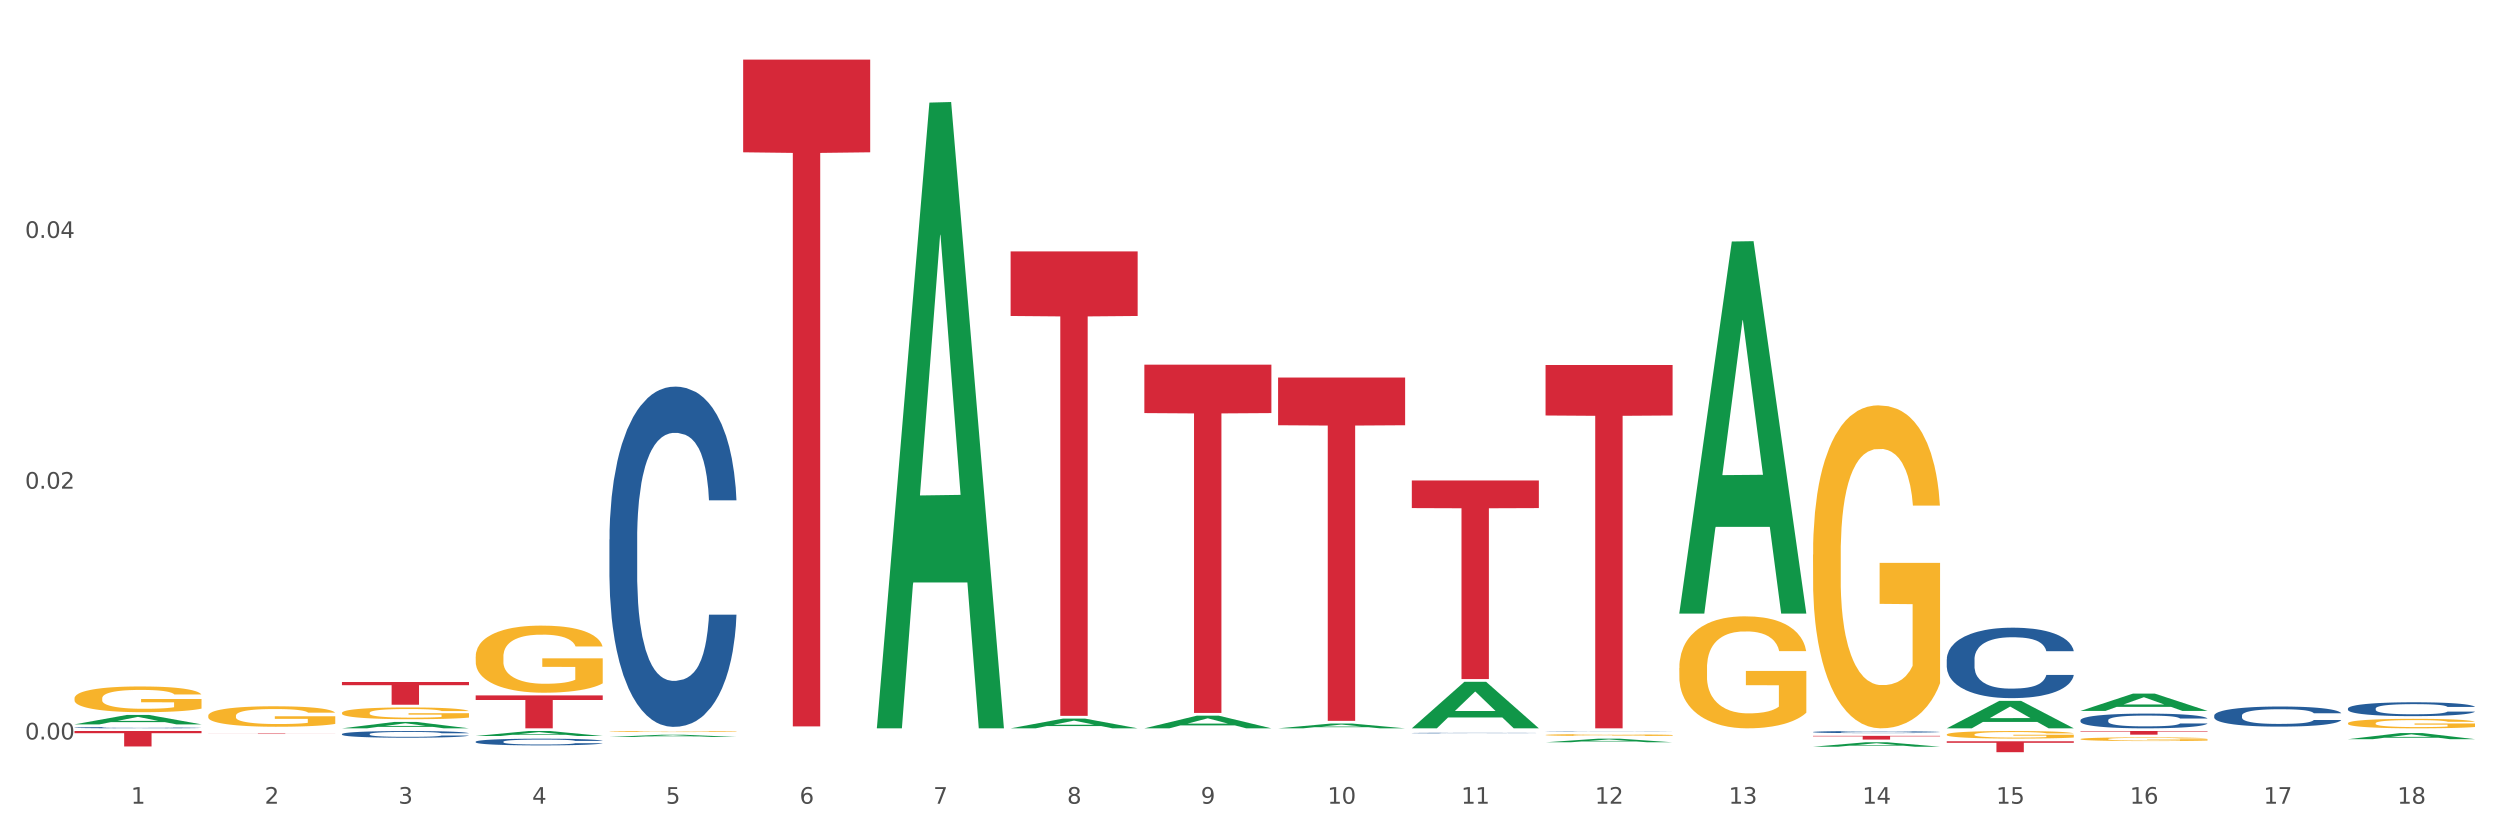 <?xml version="1.0" encoding="utf-8" standalone="no"?>
<!DOCTYPE svg PUBLIC "-//W3C//DTD SVG 1.1//EN"
  "http://www.w3.org/Graphics/SVG/1.1/DTD/svg11.dtd">
<svg xmlns:xlink="http://www.w3.org/1999/xlink" width="1080pt" height="360pt" viewBox="0 0 1080 360" xmlns="http://www.w3.org/2000/svg" version="1.1">
 <rect x="0" y="0" width="1080" height="360" fill="#333333" stroke="none"/>
 <defs>
  <style type="text/css">*{stroke-linejoin: round; stroke-linecap: butt}</style>
 </defs>
 <g id="figure_1">
  <g id="patch_1">
   <path d="M 0 360 
L 1080 360 
L 1080 0 
L 0 0 
z
" style="fill: #ffffff; stroke: #ffffff; stroke-linejoin: miter"/>
  </g>
  <g id="axes_1">
   <g id="matplotlib.axis_1">
    <g id="xtick_1">
     <g id="text_1">
      <!-- 1 -->
      <g style="fill: #4d4d4d" transform="translate(56.563 347.204) scale(0.096 -0.096)">
       <defs>
        <path id="DejaVuSans-31" d="M 794 531 
L 1825 531 
L 1825 4091 
L 703 3866 
L 703 4441 
L 1819 4666 
L 2450 4666 
L 2450 531 
L 3481 531 
L 3481 0 
L 794 0 
L 794 531 
z
" transform="scale(0.016)"/>
       </defs>
       <use xlink:href="#DejaVuSans-31"/>
      </g>
     </g>
    </g>
    <g id="xtick_2">
     <g id="text_2">
      <!-- 2 -->
      <g style="fill: #4d4d4d" transform="translate(114.336 347.204) scale(0.096 -0.096)">
       <defs>
        <path id="DejaVuSans-32" d="M 1228 531 
L 3431 531 
L 3431 0 
L 469 0 
L 469 531 
Q 828 903 1448 1529 
Q 2069 2156 2228 2338 
Q 2531 2678 2651 2914 
Q 2772 3150 2772 3378 
Q 2772 3750 2511 3984 
Q 2250 4219 1831 4219 
Q 1534 4219 1204 4116 
Q 875 4013 500 3803 
L 500 4441 
Q 881 4594 1212 4672 
Q 1544 4750 1819 4750 
Q 2544 4750 2975 4387 
Q 3406 4025 3406 3419 
Q 3406 3131 3298 2873 
Q 3191 2616 2906 2266 
Q 2828 2175 2409 1742 
Q 1991 1309 1228 531 
z
" transform="scale(0.016)"/>
       </defs>
       <use xlink:href="#DejaVuSans-32"/>
      </g>
     </g>
    </g>
    <g id="xtick_3">
     <g id="text_3">
      <!-- 3 -->
      <g style="fill: #4d4d4d" transform="translate(172.109 347.204) scale(0.096 -0.096)">
       <defs>
        <path id="DejaVuSans-33" d="M 2597 2516 
Q 3050 2419 3304 2112 
Q 3559 1806 3559 1356 
Q 3559 666 3084 287 
Q 2609 -91 1734 -91 
Q 1441 -91 1130 -33 
Q 819 25 488 141 
L 488 750 
Q 750 597 1062 519 
Q 1375 441 1716 441 
Q 2309 441 2620 675 
Q 2931 909 2931 1356 
Q 2931 1769 2642 2001 
Q 2353 2234 1838 2234 
L 1294 2234 
L 1294 2753 
L 1863 2753 
Q 2328 2753 2575 2939 
Q 2822 3125 2822 3475 
Q 2822 3834 2567 4026 
Q 2313 4219 1838 4219 
Q 1578 4219 1281 4162 
Q 984 4106 628 3988 
L 628 4550 
Q 988 4650 1302 4700 
Q 1616 4750 1894 4750 
Q 2613 4750 3031 4423 
Q 3450 4097 3450 3541 
Q 3450 3153 3228 2886 
Q 3006 2619 2597 2516 
z
" transform="scale(0.016)"/>
       </defs>
       <use xlink:href="#DejaVuSans-33"/>
      </g>
     </g>
    </g>
    <g id="xtick_4">
     <g id="text_4">
      <!-- 4 -->
      <g style="fill: #4d4d4d" transform="translate(229.882 347.204) scale(0.096 -0.096)">
       <defs>
        <path id="DejaVuSans-34" d="M 2419 4116 
L 825 1625 
L 2419 1625 
L 2419 4116 
z
M 2253 4666 
L 3047 4666 
L 3047 1625 
L 3713 1625 
L 3713 1100 
L 3047 1100 
L 3047 0 
L 2419 0 
L 2419 1100 
L 313 1100 
L 313 1709 
L 2253 4666 
z
" transform="scale(0.016)"/>
       </defs>
       <use xlink:href="#DejaVuSans-34"/>
      </g>
     </g>
    </g>
    <g id="xtick_5">
     <g id="text_5">
      <!-- 5 -->
      <g style="fill: #4d4d4d" transform="translate(287.655 347.204) scale(0.096 -0.096)">
       <defs>
        <path id="DejaVuSans-35" d="M 691 4666 
L 3169 4666 
L 3169 4134 
L 1269 4134 
L 1269 2991 
Q 1406 3038 1543 3061 
Q 1681 3084 1819 3084 
Q 2600 3084 3056 2656 
Q 3513 2228 3513 1497 
Q 3513 744 3044 326 
Q 2575 -91 1722 -91 
Q 1428 -91 1123 -41 
Q 819 9 494 109 
L 494 744 
Q 775 591 1075 516 
Q 1375 441 1709 441 
Q 2250 441 2565 725 
Q 2881 1009 2881 1497 
Q 2881 1984 2565 2268 
Q 2250 2553 1709 2553 
Q 1456 2553 1204 2497 
Q 953 2441 691 2322 
L 691 4666 
z
" transform="scale(0.016)"/>
       </defs>
       <use xlink:href="#DejaVuSans-35"/>
      </g>
     </g>
    </g>
    <g id="xtick_6">
     <g id="text_6">
      <!-- 6 -->
      <g style="fill: #4d4d4d" transform="translate(345.428 347.204) scale(0.096 -0.096)">
       <defs>
        <path id="DejaVuSans-36" d="M 2113 2584 
Q 1688 2584 1439 2293 
Q 1191 2003 1191 1497 
Q 1191 994 1439 701 
Q 1688 409 2113 409 
Q 2538 409 2786 701 
Q 3034 994 3034 1497 
Q 3034 2003 2786 2293 
Q 2538 2584 2113 2584 
z
M 3366 4563 
L 3366 3988 
Q 3128 4100 2886 4159 
Q 2644 4219 2406 4219 
Q 1781 4219 1451 3797 
Q 1122 3375 1075 2522 
Q 1259 2794 1537 2939 
Q 1816 3084 2150 3084 
Q 2853 3084 3261 2657 
Q 3669 2231 3669 1497 
Q 3669 778 3244 343 
Q 2819 -91 2113 -91 
Q 1303 -91 875 529 
Q 447 1150 447 2328 
Q 447 3434 972 4092 
Q 1497 4750 2381 4750 
Q 2619 4750 2861 4703 
Q 3103 4656 3366 4563 
z
" transform="scale(0.016)"/>
       </defs>
       <use xlink:href="#DejaVuSans-36"/>
      </g>
     </g>
    </g>
    <g id="xtick_7">
     <g id="text_7">
      <!-- 7 -->
      <g style="fill: #4d4d4d" transform="translate(403.201 347.204) scale(0.096 -0.096)">
       <defs>
        <path id="DejaVuSans-37" d="M 525 4666 
L 3525 4666 
L 3525 4397 
L 1831 0 
L 1172 0 
L 2766 4134 
L 525 4134 
L 525 4666 
z
" transform="scale(0.016)"/>
       </defs>
       <use xlink:href="#DejaVuSans-37"/>
      </g>
     </g>
    </g>
    <g id="xtick_8">
     <g id="text_8">
      <!-- 8 -->
      <g style="fill: #4d4d4d" transform="translate(460.974 347.204) scale(0.096 -0.096)">
       <defs>
        <path id="DejaVuSans-38" d="M 2034 2216 
Q 1584 2216 1326 1975 
Q 1069 1734 1069 1313 
Q 1069 891 1326 650 
Q 1584 409 2034 409 
Q 2484 409 2743 651 
Q 3003 894 3003 1313 
Q 3003 1734 2745 1975 
Q 2488 2216 2034 2216 
z
M 1403 2484 
Q 997 2584 770 2862 
Q 544 3141 544 3541 
Q 544 4100 942 4425 
Q 1341 4750 2034 4750 
Q 2731 4750 3128 4425 
Q 3525 4100 3525 3541 
Q 3525 3141 3298 2862 
Q 3072 2584 2669 2484 
Q 3125 2378 3379 2068 
Q 3634 1759 3634 1313 
Q 3634 634 3220 271 
Q 2806 -91 2034 -91 
Q 1263 -91 848 271 
Q 434 634 434 1313 
Q 434 1759 690 2068 
Q 947 2378 1403 2484 
z
M 1172 3481 
Q 1172 3119 1398 2916 
Q 1625 2713 2034 2713 
Q 2441 2713 2670 2916 
Q 2900 3119 2900 3481 
Q 2900 3844 2670 4047 
Q 2441 4250 2034 4250 
Q 1625 4250 1398 4047 
Q 1172 3844 1172 3481 
z
" transform="scale(0.016)"/>
       </defs>
       <use xlink:href="#DejaVuSans-38"/>
      </g>
     </g>
    </g>
    <g id="xtick_9">
     <g id="text_9">
      <!-- 9 -->
      <g style="fill: #4d4d4d" transform="translate(518.747 347.204) scale(0.096 -0.096)">
       <defs>
        <path id="DejaVuSans-39" d="M 703 97 
L 703 672 
Q 941 559 1184 500 
Q 1428 441 1663 441 
Q 2288 441 2617 861 
Q 2947 1281 2994 2138 
Q 2813 1869 2534 1725 
Q 2256 1581 1919 1581 
Q 1219 1581 811 2004 
Q 403 2428 403 3163 
Q 403 3881 828 4315 
Q 1253 4750 1959 4750 
Q 2769 4750 3195 4129 
Q 3622 3509 3622 2328 
Q 3622 1225 3098 567 
Q 2575 -91 1691 -91 
Q 1453 -91 1209 -44 
Q 966 3 703 97 
z
M 1959 2075 
Q 2384 2075 2632 2365 
Q 2881 2656 2881 3163 
Q 2881 3666 2632 3958 
Q 2384 4250 1959 4250 
Q 1534 4250 1286 3958 
Q 1038 3666 1038 3163 
Q 1038 2656 1286 2365 
Q 1534 2075 1959 2075 
z
" transform="scale(0.016)"/>
       </defs>
       <use xlink:href="#DejaVuSans-39"/>
      </g>
     </g>
    </g>
    <g id="xtick_10">
     <g id="text_10">
      <!-- 10 -->
      <g style="fill: #4d4d4d" transform="translate(573.466 347.204) scale(0.096 -0.096)">
       <defs>
        <path id="DejaVuSans-30" d="M 2034 4250 
Q 1547 4250 1301 3770 
Q 1056 3291 1056 2328 
Q 1056 1369 1301 889 
Q 1547 409 2034 409 
Q 2525 409 2770 889 
Q 3016 1369 3016 2328 
Q 3016 3291 2770 3770 
Q 2525 4250 2034 4250 
z
M 2034 4750 
Q 2819 4750 3233 4129 
Q 3647 3509 3647 2328 
Q 3647 1150 3233 529 
Q 2819 -91 2034 -91 
Q 1250 -91 836 529 
Q 422 1150 422 2328 
Q 422 3509 836 4129 
Q 1250 4750 2034 4750 
z
" transform="scale(0.016)"/>
       </defs>
       <use xlink:href="#DejaVuSans-31"/>
       <use xlink:href="#DejaVuSans-30" transform="translate(63.623 0)"/>
      </g>
     </g>
    </g>
    <g id="xtick_11">
     <g id="text_11">
      <!-- 11 -->
      <g style="fill: #4d4d4d" transform="translate(631.239 347.204) scale(0.096 -0.096)">
       <use xlink:href="#DejaVuSans-31"/>
       <use xlink:href="#DejaVuSans-31" transform="translate(63.623 0)"/>
      </g>
     </g>
    </g>
    <g id="xtick_12">
     <g id="text_12">
      <!-- 12 -->
      <g style="fill: #4d4d4d" transform="translate(689.012 347.204) scale(0.096 -0.096)">
       <use xlink:href="#DejaVuSans-31"/>
       <use xlink:href="#DejaVuSans-32" transform="translate(63.623 0)"/>
      </g>
     </g>
    </g>
    <g id="xtick_13">
     <g id="text_13">
      <!-- 13 -->
      <g style="fill: #4d4d4d" transform="translate(746.785 347.204) scale(0.096 -0.096)">
       <use xlink:href="#DejaVuSans-31"/>
       <use xlink:href="#DejaVuSans-33" transform="translate(63.623 0)"/>
      </g>
     </g>
    </g>
    <g id="xtick_14">
     <g id="text_14">
      <!-- 14 -->
      <g style="fill: #4d4d4d" transform="translate(804.558 347.204) scale(0.096 -0.096)">
       <use xlink:href="#DejaVuSans-31"/>
       <use xlink:href="#DejaVuSans-34" transform="translate(63.623 0)"/>
      </g>
     </g>
    </g>
    <g id="xtick_15">
     <g id="text_15">
      <!-- 15 -->
      <g style="fill: #4d4d4d" transform="translate(862.331 347.204) scale(0.096 -0.096)">
       <use xlink:href="#DejaVuSans-31"/>
       <use xlink:href="#DejaVuSans-35" transform="translate(63.623 0)"/>
      </g>
     </g>
    </g>
    <g id="xtick_16">
     <g id="text_16">
      <!-- 16 -->
      <g style="fill: #4d4d4d" transform="translate(920.104 347.204) scale(0.096 -0.096)">
       <use xlink:href="#DejaVuSans-31"/>
       <use xlink:href="#DejaVuSans-36" transform="translate(63.623 0)"/>
      </g>
     </g>
    </g>
    <g id="xtick_17">
     <g id="text_17">
      <!-- 17 -->
      <g style="fill: #4d4d4d" transform="translate(977.877 347.204) scale(0.096 -0.096)">
       <use xlink:href="#DejaVuSans-31"/>
       <use xlink:href="#DejaVuSans-37" transform="translate(63.623 0)"/>
      </g>
     </g>
    </g>
    <g id="xtick_18">
     <g id="text_18">
      <!-- 18 -->
      <g style="fill: #4d4d4d" transform="translate(1035.65 347.204) scale(0.096 -0.096)">
       <use xlink:href="#DejaVuSans-31"/>
       <use xlink:href="#DejaVuSans-38" transform="translate(63.623 0)"/>
      </g>
     </g>
    </g>
    <g id="xtick_19"/>
    <g id="xtick_20"/>
    <g id="xtick_21"/>
    <g id="xtick_22"/>
    <g id="xtick_23"/>
    <g id="xtick_24"/>
    <g id="xtick_25"/>
    <g id="xtick_26"/>
    <g id="xtick_27"/>
    <g id="xtick_28"/>
    <g id="xtick_29"/>
    <g id="xtick_30"/>
    <g id="xtick_31"/>
    <g id="xtick_32"/>
    <g id="xtick_33"/>
    <g id="xtick_34"/>
    <g id="xtick_35"/>
   </g>
   <g id="matplotlib.axis_2">
    <g id="ytick_1">
     <g id="text_19">
      <!-- 0.00 -->
      <g style="fill: #4d4d4d" transform="translate(10.8 319.451) scale(0.096 -0.096)">
       <defs>
        <path id="DejaVuSans-2e" d="M 684 794 
L 1344 794 
L 1344 0 
L 684 0 
L 684 794 
z
" transform="scale(0.016)"/>
       </defs>
       <use xlink:href="#DejaVuSans-30"/>
       <use xlink:href="#DejaVuSans-2e" transform="translate(63.623 0)"/>
       <use xlink:href="#DejaVuSans-30" transform="translate(95.41 0)"/>
       <use xlink:href="#DejaVuSans-30" transform="translate(159.033 0)"/>
      </g>
     </g>
    </g>
    <g id="ytick_2">
     <g id="text_20">
      <!-- 0.02 -->
      <g style="fill: #4d4d4d" transform="translate(10.8 211.115) scale(0.096 -0.096)">
       <use xlink:href="#DejaVuSans-30"/>
       <use xlink:href="#DejaVuSans-2e" transform="translate(63.623 0)"/>
       <use xlink:href="#DejaVuSans-30" transform="translate(95.41 0)"/>
       <use xlink:href="#DejaVuSans-32" transform="translate(159.033 0)"/>
      </g>
     </g>
    </g>
    <g id="ytick_3">
     <g id="text_21">
      <!-- 0.04 -->
      <g style="fill: #4d4d4d" transform="translate(10.8 102.779) scale(0.096 -0.096)">
       <use xlink:href="#DejaVuSans-30"/>
       <use xlink:href="#DejaVuSans-2e" transform="translate(63.623 0)"/>
       <use xlink:href="#DejaVuSans-30" transform="translate(95.41 0)"/>
       <use xlink:href="#DejaVuSans-34" transform="translate(159.033 0)"/>
      </g>
     </g>
    </g>
    <g id="ytick_4"/>
    <g id="ytick_5"/>
    <g id="ytick_6"/>
   </g>
   <g id="PolyCollection_1">
    <path d="M 32.175 312.92 
L 32.232 312.916 
L 54.864 308.841 
L 64.257 308.837 
L 87.059 312.927 
L 76.196 312.927 
L 71.273 311.975 
L 47.905 311.975 
L 47.735 311.99 
L 42.982 312.927 
L 32.175 312.927 
L 32.175 312.92 
L 50.847 311.406 
L 68.331 311.403 
L 59.674 309.709 
L 59.561 309.701 
L 59.447 309.713 
L 50.79 311.403 
L 50.847 311.406 
L 32.175 312.92 
z
" clip-path="url(#pacf3b10a1c)" style="fill: #109648"/>
    <path d="M 552.132 163.09 
L 607.016 163.09 
L 607.016 183.702 
L 585.427 183.841 
L 585.427 311.416 
L 573.591 311.416 
L 573.591 183.841 
L 552.132 183.702 
L 552.132 163.229 
L 552.132 163.09 
z
" clip-path="url(#pacf3b10a1c)" style="fill: #d62839"/>
    <path d="M 494.359 157.542 
L 549.243 157.542 
L 549.243 178.451 
L 527.654 178.593 
L 527.654 308.001 
L 515.818 308.001 
L 515.818 178.593 
L 494.359 178.451 
L 494.359 157.684 
L 494.359 157.542 
z
" clip-path="url(#pacf3b10a1c)" style="fill: #d62839"/>
    <path d="M 321.04 25.759 
L 375.924 25.759 
L 375.924 65.79 
L 354.335 66.06 
L 354.335 313.815 
L 342.499 313.815 
L 342.499 66.06 
L 321.04 65.79 
L 321.04 26.03 
L 321.04 25.759 
z
" clip-path="url(#pacf3b10a1c)" style="fill: #d62839"/>
    <path d="M 609.905 207.568 
L 664.789 207.568 
L 664.789 219.491 
L 643.2 219.572 
L 643.2 293.368 
L 631.364 293.368 
L 631.364 219.572 
L 609.905 219.491 
L 609.905 207.649 
L 609.905 207.568 
z
" clip-path="url(#pacf3b10a1c)" style="fill: #d62839"/>
    <path d="M 436.586 108.617 
L 491.47 108.617 
L 491.47 136.5 
L 469.881 136.689 
L 469.881 309.262 
L 458.045 309.262 
L 458.045 136.689 
L 436.586 136.5 
L 436.586 108.806 
L 436.586 108.617 
z
" clip-path="url(#pacf3b10a1c)" style="fill: #d62839"/>
    <path d="M 783.224 317.885 
L 838.108 317.885 
L 838.108 318.11 
L 816.519 318.111 
L 816.519 319.501 
L 804.683 319.501 
L 804.683 318.111 
L 783.224 318.11 
L 783.224 317.887 
L 783.224 317.885 
z
" clip-path="url(#pacf3b10a1c)" style="fill: #d62839"/>
    <path d="M 667.678 157.679 
L 722.562 157.679 
L 722.562 179.491 
L 700.973 179.639 
L 700.973 314.643 
L 689.137 314.643 
L 689.137 179.639 
L 667.678 179.491 
L 667.678 157.826 
L 667.678 157.679 
z
" clip-path="url(#pacf3b10a1c)" style="fill: #d62839"/>
    <path d="M 32.175 315.804 
L 87.059 315.804 
L 87.059 316.729 
L 65.47 316.736 
L 65.47 322.466 
L 53.635 322.466 
L 53.635 316.736 
L 32.175 316.729 
L 32.175 315.81 
L 32.175 315.804 
z
" clip-path="url(#pacf3b10a1c)" style="fill: #d62839"/>
    <path d="M 89.948 316.891 
L 144.832 316.891 
L 144.832 316.92 
L 123.243 316.92 
L 123.243 317.095 
L 111.407 317.095 
L 111.407 316.92 
L 89.948 316.92 
L 89.948 316.892 
L 89.948 316.891 
z
" clip-path="url(#pacf3b10a1c)" style="fill: #d62839"/>
    <path d="M 147.721 294.63 
L 202.605 294.63 
L 202.605 295.995 
L 181.016 296.005 
L 181.016 304.455 
L 169.18 304.455 
L 169.18 296.005 
L 147.721 295.995 
L 147.721 294.639 
L 147.721 294.63 
z
" clip-path="url(#pacf3b10a1c)" style="fill: #d62839"/>
    <path d="M 205.494 300.422 
L 260.378 300.422 
L 260.378 302.398 
L 238.789 302.411 
L 238.789 314.643 
L 226.953 314.643 
L 226.953 302.411 
L 205.494 302.398 
L 205.494 300.435 
L 205.494 300.422 
z
" clip-path="url(#pacf3b10a1c)" style="fill: #d62839"/>
    <path d="M 840.997 320.229 
L 895.881 320.229 
L 895.881 320.885 
L 874.291 320.889 
L 874.291 324.95 
L 862.456 324.95 
L 862.456 320.889 
L 840.997 320.885 
L 840.997 320.233 
L 840.997 320.229 
z
" clip-path="url(#pacf3b10a1c)" style="fill: #d62839"/>
    <path d="M 89.948 309.202 
L 90.013 309.194 
L 90.013 308.903 
L 90.142 308.652 
L 90.79 308.045 
L 91.762 307.544 
L 92.475 307.277 
L 93.188 307.059 
L 94.03 306.84 
L 95.067 306.614 
L 96.946 306.282 
L 98.113 306.112 
L 99.538 305.934 
L 102.13 305.676 
L 104.009 305.53 
L 105.953 305.409 
L 109.128 305.263 
L 111.202 305.198 
L 113.405 305.15 
L 116.062 305.118 
L 118.071 305.109 
L 122.477 305.134 
L 126.235 305.207 
L 128.049 305.263 
L 130.382 305.36 
L 131.613 305.425 
L 133.622 305.554 
L 135.696 305.724 
L 137.121 305.87 
L 139.26 306.145 
L 140.88 306.42 
L 142.37 306.759 
L 143.148 306.994 
L 143.731 307.212 
L 144.249 307.463 
L 144.768 307.859 
L 133.104 307.859 
L 132.65 307.576 
L 131.937 307.309 
L 130.901 307.051 
L 129.993 306.889 
L 128.438 306.687 
L 127.013 306.557 
L 125.522 306.46 
L 123.708 306.379 
L 122.282 306.339 
L 120.274 306.306 
L 116.321 306.315 
L 113.664 306.379 
L 111.85 306.46 
L 110.684 306.533 
L 109.647 306.614 
L 108.48 306.727 
L 107.12 306.897 
L 106.148 307.051 
L 105.176 307.245 
L 104.398 307.439 
L 103.685 307.665 
L 103.102 307.908 
L 102.648 308.159 
L 102.26 308.466 
L 101.936 308.975 
L 101.936 310.083 
L 102.065 310.334 
L 102.389 310.666 
L 102.778 310.916 
L 103.426 311.216 
L 104.009 311.418 
L 105.111 311.709 
L 106.342 311.952 
L 107.314 312.105 
L 108.286 312.235 
L 109.971 312.413 
L 111.85 312.558 
L 113.47 312.647 
L 115.673 312.728 
L 117.163 312.76 
L 118.459 312.777 
L 121.634 312.777 
L 123.902 312.752 
L 126.43 312.696 
L 128.373 312.623 
L 129.993 312.534 
L 131.808 312.388 
L 132.974 312.251 
L 132.974 310.561 
L 118.719 310.552 
L 118.719 309.428 
L 144.832 309.428 
L 144.832 312.728 
L 143.731 312.898 
L 142.5 313.052 
L 141.204 313.189 
L 139.26 313.359 
L 136.927 313.521 
L 134.853 313.634 
L 132.65 313.731 
L 130.058 313.82 
L 126.689 313.901 
L 124.615 313.933 
L 122.023 313.957 
L 118.978 313.965 
L 116.321 313.949 
L 113.729 313.909 
L 111.007 313.836 
L 108.351 313.731 
L 106.342 313.626 
L 104.333 313.496 
L 102.195 313.327 
L 100.51 313.165 
L 99.214 313.019 
L 97.789 312.833 
L 96.233 312.591 
L 95.067 312.372 
L 94.03 312.146 
L 92.929 311.855 
L 92.151 311.604 
L 91.374 311.288 
L 90.92 311.054 
L 90.402 310.69 
L 90.013 310.18 
L 89.948 309.202 
z
" clip-path="url(#pacf3b10a1c)" style="fill: #f7b32b"/>
    <path d="M 783.224 239.586 
L 783.289 239.458 
L 783.289 234.871 
L 783.418 230.92 
L 784.066 221.363 
L 785.038 213.462 
L 785.751 209.257 
L 786.464 205.816 
L 787.306 202.375 
L 788.343 198.807 
L 790.222 193.582 
L 791.388 190.906 
L 792.814 188.103 
L 795.406 184.025 
L 797.285 181.731 
L 799.229 179.82 
L 802.404 177.526 
L 804.478 176.506 
L 806.681 175.742 
L 809.338 175.232 
L 811.346 175.105 
L 815.753 175.487 
L 819.511 176.634 
L 821.325 177.526 
L 823.658 179.055 
L 824.889 180.075 
L 826.898 182.113 
L 828.971 184.79 
L 830.397 187.083 
L 832.535 191.416 
L 834.155 195.749 
L 835.646 201.101 
L 836.423 204.796 
L 837.007 208.237 
L 837.525 212.188 
L 838.043 218.432 
L 826.38 218.432 
L 825.926 213.972 
L 825.213 209.766 
L 824.176 205.689 
L 823.269 203.14 
L 821.714 199.954 
L 820.288 197.915 
L 818.798 196.386 
L 816.984 195.112 
L 815.558 194.474 
L 813.549 193.965 
L 809.597 194.092 
L 806.94 195.112 
L 805.126 196.386 
L 803.959 197.533 
L 802.922 198.807 
L 801.756 200.591 
L 800.395 203.267 
L 799.423 205.689 
L 798.451 208.747 
L 797.674 211.805 
L 796.961 215.373 
L 796.378 219.196 
L 795.924 223.147 
L 795.535 227.989 
L 795.211 236.018 
L 795.211 253.476 
L 795.341 257.426 
L 795.665 262.651 
L 796.054 266.601 
L 796.702 271.316 
L 797.285 274.502 
L 798.387 279.09 
L 799.618 282.913 
L 800.59 285.334 
L 801.562 287.373 
L 803.246 290.176 
L 805.126 292.47 
L 806.746 293.872 
L 808.949 295.146 
L 810.439 295.656 
L 811.735 295.911 
L 814.91 295.911 
L 817.178 295.529 
L 819.705 294.637 
L 821.649 293.49 
L 823.269 292.088 
L 825.084 289.794 
L 826.25 287.628 
L 826.25 260.994 
L 811.994 260.867 
L 811.994 243.154 
L 838.108 243.154 
L 838.108 295.146 
L 837.007 297.822 
L 835.775 300.244 
L 834.479 302.41 
L 832.535 305.086 
L 830.203 307.635 
L 828.129 309.419 
L 825.926 310.948 
L 823.334 312.35 
L 819.964 313.624 
L 817.891 314.134 
L 815.299 314.516 
L 812.253 314.643 
L 809.597 314.389 
L 807.005 313.751 
L 804.283 312.605 
L 801.627 310.948 
L 799.618 309.291 
L 797.609 307.252 
L 795.471 304.576 
L 793.786 302.028 
L 792.49 299.734 
L 791.064 296.803 
L 789.509 292.98 
L 788.343 289.539 
L 787.306 285.971 
L 786.204 281.384 
L 785.427 277.433 
L 784.649 272.463 
L 784.196 268.768 
L 783.677 263.033 
L 783.289 255.005 
L 783.224 239.586 
z
" clip-path="url(#pacf3b10a1c)" style="fill: #f7b32b"/>
    <path d="M 725.451 288.613 
L 725.516 288.568 
L 725.516 286.977 
L 725.645 285.607 
L 726.293 282.293 
L 727.265 279.553 
L 727.978 278.094 
L 728.691 276.901 
L 729.533 275.708 
L 730.57 274.47 
L 732.449 272.658 
L 733.615 271.73 
L 735.041 270.758 
L 737.633 269.343 
L 739.512 268.548 
L 741.456 267.885 
L 744.631 267.089 
L 746.705 266.736 
L 748.908 266.471 
L 751.565 266.294 
L 753.573 266.25 
L 757.98 266.382 
L 761.738 266.78 
L 763.552 267.089 
L 765.885 267.62 
L 767.116 267.973 
L 769.125 268.681 
L 771.199 269.609 
L 772.624 270.404 
L 774.762 271.907 
L 776.382 273.409 
L 777.873 275.266 
L 778.65 276.547 
L 779.234 277.741 
L 779.752 279.111 
L 780.27 281.276 
L 768.607 281.276 
L 768.153 279.729 
L 767.44 278.271 
L 766.403 276.857 
L 765.496 275.973 
L 763.941 274.868 
L 762.516 274.161 
L 761.025 273.63 
L 759.211 273.188 
L 757.785 272.967 
L 755.776 272.791 
L 751.824 272.835 
L 749.167 273.188 
L 747.353 273.63 
L 746.186 274.028 
L 745.15 274.47 
L 743.983 275.089 
L 742.622 276.017 
L 741.65 276.857 
L 740.678 277.917 
L 739.901 278.978 
L 739.188 280.215 
L 738.605 281.541 
L 738.151 282.911 
L 737.762 284.591 
L 737.438 287.375 
L 737.438 293.43 
L 737.568 294.8 
L 737.892 296.612 
L 738.281 297.982 
L 738.929 299.617 
L 739.512 300.722 
L 740.614 302.313 
L 741.845 303.639 
L 742.817 304.479 
L 743.789 305.186 
L 745.474 306.158 
L 747.353 306.954 
L 748.973 307.44 
L 751.176 307.882 
L 752.666 308.058 
L 753.962 308.147 
L 757.137 308.147 
L 759.405 308.014 
L 761.932 307.705 
L 763.876 307.307 
L 765.496 306.821 
L 767.311 306.025 
L 768.477 305.274 
L 768.477 296.037 
L 754.221 295.993 
L 754.221 289.85 
L 780.335 289.85 
L 780.335 307.882 
L 779.234 308.81 
L 778.002 309.649 
L 776.706 310.401 
L 774.762 311.329 
L 772.43 312.213 
L 770.356 312.831 
L 768.153 313.362 
L 765.561 313.848 
L 762.192 314.29 
L 760.118 314.467 
L 757.526 314.599 
L 754.48 314.643 
L 751.824 314.555 
L 749.232 314.334 
L 746.51 313.936 
L 743.854 313.362 
L 741.845 312.787 
L 739.836 312.08 
L 737.698 311.152 
L 736.013 310.268 
L 734.717 309.473 
L 733.291 308.456 
L 731.736 307.13 
L 730.57 305.937 
L 729.533 304.7 
L 728.431 303.109 
L 727.654 301.739 
L 726.876 300.015 
L 726.423 298.733 
L 725.904 296.744 
L 725.516 293.96 
L 725.451 288.613 
z
" clip-path="url(#pacf3b10a1c)" style="fill: #f7b32b"/>
    <path d="M 898.77 319.28 
L 898.835 319.279 
L 898.835 319.226 
L 898.964 319.18 
L 899.612 319.07 
L 900.584 318.979 
L 901.297 318.93 
L 902.01 318.891 
L 902.852 318.851 
L 903.889 318.81 
L 905.768 318.749 
L 906.934 318.719 
L 908.36 318.686 
L 910.952 318.639 
L 912.831 318.613 
L 914.775 318.591 
L 917.95 318.564 
L 920.024 318.552 
L 922.227 318.544 
L 924.884 318.538 
L 926.892 318.536 
L 931.299 318.541 
L 935.057 318.554 
L 936.871 318.564 
L 939.204 318.582 
L 940.435 318.594 
L 942.444 318.617 
L 944.517 318.648 
L 945.943 318.674 
L 948.081 318.724 
L 949.701 318.774 
L 951.192 318.836 
L 951.969 318.879 
L 952.552 318.918 
L 953.071 318.964 
L 953.589 319.036 
L 941.926 319.036 
L 941.472 318.985 
L 940.759 318.936 
L 939.722 318.889 
L 938.815 318.86 
L 937.26 318.823 
L 935.834 318.799 
L 934.344 318.782 
L 932.53 318.767 
L 931.104 318.76 
L 929.095 318.754 
L 925.143 318.755 
L 922.486 318.767 
L 920.672 318.782 
L 919.505 318.795 
L 918.468 318.81 
L 917.302 318.83 
L 915.941 318.861 
L 914.969 318.889 
L 913.997 318.924 
L 913.22 318.96 
L 912.507 319.001 
L 911.924 319.045 
L 911.47 319.09 
L 911.081 319.146 
L 910.757 319.239 
L 910.757 319.44 
L 910.887 319.486 
L 911.211 319.546 
L 911.6 319.592 
L 912.248 319.646 
L 912.831 319.683 
L 913.933 319.736 
L 915.164 319.78 
L 916.136 319.808 
L 917.108 319.831 
L 918.792 319.864 
L 920.672 319.89 
L 922.292 319.906 
L 924.495 319.921 
L 925.985 319.927 
L 927.281 319.93 
L 930.456 319.93 
L 932.724 319.925 
L 935.251 319.915 
L 937.195 319.902 
L 938.815 319.886 
L 940.63 319.859 
L 941.796 319.834 
L 941.796 319.527 
L 927.54 319.526 
L 927.54 319.321 
L 953.654 319.321 
L 953.654 319.921 
L 952.552 319.952 
L 951.321 319.98 
L 950.025 320.005 
L 948.081 320.036 
L 945.749 320.065 
L 943.675 320.086 
L 941.472 320.103 
L 938.88 320.119 
L 935.51 320.134 
L 933.437 320.14 
L 930.845 320.144 
L 927.799 320.146 
L 925.143 320.143 
L 922.551 320.136 
L 919.829 320.122 
L 917.172 320.103 
L 915.164 320.084 
L 913.155 320.061 
L 911.017 320.03 
L 909.332 320 
L 908.036 319.974 
L 906.61 319.94 
L 905.055 319.896 
L 903.889 319.856 
L 902.852 319.815 
L 901.75 319.762 
L 900.973 319.717 
L 900.195 319.659 
L 899.742 319.617 
L 899.223 319.551 
L 898.835 319.458 
L 898.77 319.28 
z
" clip-path="url(#pacf3b10a1c)" style="fill: #f7b32b"/>
    <path d="M 840.997 317.312 
L 841.062 317.309 
L 841.062 317.202 
L 841.191 317.11 
L 841.839 316.886 
L 842.811 316.701 
L 843.524 316.603 
L 844.237 316.522 
L 845.079 316.442 
L 846.116 316.358 
L 847.995 316.236 
L 849.161 316.173 
L 850.587 316.108 
L 853.179 316.012 
L 855.058 315.959 
L 857.002 315.914 
L 860.177 315.86 
L 862.251 315.836 
L 864.454 315.819 
L 867.111 315.807 
L 869.119 315.804 
L 873.526 315.813 
L 877.284 315.839 
L 879.098 315.86 
L 881.431 315.896 
L 882.662 315.92 
L 884.671 315.968 
L 886.744 316.03 
L 888.17 316.084 
L 890.308 316.185 
L 891.928 316.287 
L 893.419 316.412 
L 894.196 316.498 
L 894.779 316.579 
L 895.298 316.671 
L 895.816 316.817 
L 884.153 316.817 
L 883.699 316.713 
L 882.986 316.615 
L 881.949 316.519 
L 881.042 316.46 
L 879.487 316.385 
L 878.061 316.337 
L 876.571 316.302 
L 874.757 316.272 
L 873.331 316.257 
L 871.322 316.245 
L 867.37 316.248 
L 864.713 316.272 
L 862.899 316.302 
L 861.732 316.328 
L 860.695 316.358 
L 859.529 316.4 
L 858.168 316.463 
L 857.196 316.519 
L 856.224 316.591 
L 855.447 316.662 
L 854.734 316.746 
L 854.151 316.835 
L 853.697 316.928 
L 853.308 317.041 
L 852.984 317.229 
L 852.984 317.637 
L 853.114 317.73 
L 853.438 317.852 
L 853.827 317.944 
L 854.475 318.055 
L 855.058 318.129 
L 856.16 318.237 
L 857.391 318.326 
L 858.363 318.383 
L 859.335 318.43 
L 861.019 318.496 
L 862.899 318.55 
L 864.519 318.582 
L 866.722 318.612 
L 868.212 318.624 
L 869.508 318.63 
L 872.683 318.63 
L 874.951 318.621 
L 877.478 318.6 
L 879.422 318.574 
L 881.042 318.541 
L 882.857 318.487 
L 884.023 318.436 
L 884.023 317.813 
L 869.767 317.81 
L 869.767 317.396 
L 895.881 317.396 
L 895.881 318.612 
L 894.779 318.675 
L 893.548 318.732 
L 892.252 318.782 
L 890.308 318.845 
L 887.976 318.904 
L 885.902 318.946 
L 883.699 318.982 
L 881.107 319.015 
L 877.737 319.045 
L 875.664 319.057 
L 873.072 319.065 
L 870.026 319.068 
L 867.37 319.062 
L 864.778 319.048 
L 862.056 319.021 
L 859.4 318.982 
L 857.391 318.943 
L 855.382 318.896 
L 853.244 318.833 
L 851.559 318.773 
L 850.263 318.72 
L 848.837 318.651 
L 847.282 318.562 
L 846.116 318.481 
L 845.079 318.398 
L 843.977 318.29 
L 843.2 318.198 
L 842.422 318.082 
L 841.969 317.995 
L 841.45 317.861 
L 841.062 317.673 
L 840.997 317.312 
z
" clip-path="url(#pacf3b10a1c)" style="fill: #f7b32b"/>
    <path d="M 1014.316 312.434 
L 1014.38 312.43 
L 1014.38 312.295 
L 1014.51 312.179 
L 1015.158 311.898 
L 1016.13 311.665 
L 1016.843 311.541 
L 1017.556 311.44 
L 1018.398 311.339 
L 1019.435 311.234 
L 1021.314 311.08 
L 1022.48 311.001 
L 1023.906 310.918 
L 1026.498 310.798 
L 1028.377 310.731 
L 1030.321 310.675 
L 1033.496 310.607 
L 1035.57 310.577 
L 1037.773 310.555 
L 1040.429 310.54 
L 1042.438 310.536 
L 1046.845 310.547 
L 1050.603 310.581 
L 1052.417 310.607 
L 1054.75 310.652 
L 1055.981 310.682 
L 1057.99 310.742 
L 1060.063 310.821 
L 1061.489 310.888 
L 1063.627 311.016 
L 1065.247 311.144 
L 1066.738 311.301 
L 1067.515 311.41 
L 1068.098 311.511 
L 1068.617 311.627 
L 1069.135 311.811 
L 1057.471 311.811 
L 1057.018 311.68 
L 1056.305 311.556 
L 1055.268 311.436 
L 1054.361 311.361 
L 1052.806 311.267 
L 1051.38 311.207 
L 1049.89 311.162 
L 1048.076 311.125 
L 1046.65 311.106 
L 1044.641 311.091 
L 1040.689 311.095 
L 1038.032 311.125 
L 1036.218 311.162 
L 1035.051 311.196 
L 1034.014 311.234 
L 1032.848 311.286 
L 1031.487 311.365 
L 1030.515 311.436 
L 1029.543 311.526 
L 1028.766 311.616 
L 1028.053 311.721 
L 1027.47 311.834 
L 1027.016 311.95 
L 1026.627 312.093 
L 1026.303 312.329 
L 1026.303 312.843 
L 1026.433 312.959 
L 1026.757 313.113 
L 1027.146 313.229 
L 1027.794 313.368 
L 1028.377 313.462 
L 1029.479 313.597 
L 1030.71 313.709 
L 1031.682 313.781 
L 1032.654 313.841 
L 1034.338 313.923 
L 1036.218 313.991 
L 1037.838 314.032 
L 1040.041 314.07 
L 1041.531 314.085 
L 1042.827 314.092 
L 1046.002 314.092 
L 1048.27 314.081 
L 1050.797 314.055 
L 1052.741 314.021 
L 1054.361 313.98 
L 1056.176 313.912 
L 1057.342 313.848 
L 1057.342 313.064 
L 1043.086 313.06 
L 1043.086 312.539 
L 1069.2 312.539 
L 1069.2 314.07 
L 1068.098 314.148 
L 1066.867 314.22 
L 1065.571 314.283 
L 1063.627 314.362 
L 1061.295 314.437 
L 1059.221 314.49 
L 1057.018 314.535 
L 1054.426 314.576 
L 1051.056 314.613 
L 1048.983 314.628 
L 1046.391 314.64 
L 1043.345 314.643 
L 1040.689 314.636 
L 1038.097 314.617 
L 1035.375 314.583 
L 1032.718 314.535 
L 1030.71 314.486 
L 1028.701 314.426 
L 1026.563 314.347 
L 1024.878 314.272 
L 1023.582 314.205 
L 1022.156 314.118 
L 1020.601 314.006 
L 1019.435 313.904 
L 1018.398 313.799 
L 1017.296 313.664 
L 1016.519 313.548 
L 1015.741 313.402 
L 1015.288 313.293 
L 1014.769 313.124 
L 1014.38 312.888 
L 1014.316 312.434 
z
" clip-path="url(#pacf3b10a1c)" style="fill: #f7b32b"/>
    <path d="M 263.267 316.007 
L 263.332 316.006 
L 263.332 315.992 
L 263.461 315.979 
L 264.109 315.949 
L 265.081 315.924 
L 265.794 315.911 
L 266.507 315.9 
L 267.349 315.89 
L 268.386 315.878 
L 270.265 315.862 
L 271.432 315.853 
L 272.857 315.845 
L 275.449 315.832 
L 277.328 315.825 
L 279.272 315.819 
L 282.447 315.811 
L 284.521 315.808 
L 286.724 315.806 
L 289.381 315.804 
L 291.389 315.804 
L 295.796 315.805 
L 299.554 315.808 
L 301.368 315.811 
L 303.701 315.816 
L 304.932 315.819 
L 306.941 315.826 
L 309.015 315.834 
L 310.44 315.841 
L 312.579 315.855 
L 314.199 315.869 
L 315.689 315.886 
L 316.466 315.897 
L 317.05 315.908 
L 317.568 315.92 
L 318.086 315.94 
L 306.423 315.94 
L 305.969 315.926 
L 305.256 315.913 
L 304.22 315.9 
L 303.312 315.892 
L 301.757 315.882 
L 300.332 315.876 
L 298.841 315.871 
L 297.027 315.867 
L 295.601 315.865 
L 293.593 315.863 
L 289.64 315.863 
L 286.983 315.867 
L 285.169 315.871 
L 284.002 315.874 
L 282.966 315.878 
L 281.799 315.884 
L 280.439 315.892 
L 279.467 315.9 
L 278.495 315.91 
L 277.717 315.919 
L 277.004 315.93 
L 276.421 315.943 
L 275.967 315.955 
L 275.579 315.97 
L 275.255 315.996 
L 275.255 316.05 
L 275.384 316.063 
L 275.708 316.079 
L 276.097 316.092 
L 276.745 316.107 
L 277.328 316.117 
L 278.43 316.131 
L 279.661 316.143 
L 280.633 316.151 
L 281.605 316.157 
L 283.29 316.166 
L 285.169 316.173 
L 286.789 316.178 
L 288.992 316.182 
L 290.482 316.183 
L 291.778 316.184 
L 294.953 316.184 
L 297.221 316.183 
L 299.748 316.18 
L 301.692 316.176 
L 303.312 316.172 
L 305.127 316.165 
L 306.293 316.158 
L 306.293 316.074 
L 292.037 316.074 
L 292.037 316.018 
L 318.151 316.018 
L 318.151 316.182 
L 317.05 316.19 
L 315.819 316.198 
L 314.523 316.205 
L 312.579 316.213 
L 310.246 316.221 
L 308.172 316.227 
L 305.969 316.231 
L 303.377 316.236 
L 300.008 316.24 
L 297.934 316.242 
L 295.342 316.243 
L 292.297 316.243 
L 289.64 316.242 
L 287.048 316.24 
L 284.326 316.237 
L 281.67 316.231 
L 279.661 316.226 
L 277.652 316.22 
L 275.514 316.211 
L 273.829 316.203 
L 272.533 316.196 
L 271.108 316.187 
L 269.552 316.175 
L 268.386 316.164 
L 267.349 316.153 
L 266.248 316.138 
L 265.47 316.126 
L 264.692 316.11 
L 264.239 316.099 
L 263.721 316.081 
L 263.332 316.055 
L 263.267 316.007 
z
" clip-path="url(#pacf3b10a1c)" style="fill: #f7b32b"/>
    <path d="M 32.175 301.691 
L 32.24 301.681 
L 32.24 301.315 
L 32.369 301 
L 33.017 300.238 
L 33.989 299.608 
L 34.702 299.272 
L 35.415 298.998 
L 36.257 298.724 
L 37.294 298.439 
L 39.173 298.022 
L 40.34 297.809 
L 41.765 297.585 
L 44.357 297.26 
L 46.236 297.077 
L 48.18 296.925 
L 51.355 296.742 
L 53.429 296.661 
L 55.632 296.6 
L 58.289 296.559 
L 60.298 296.549 
L 64.704 296.579 
L 68.462 296.671 
L 70.277 296.742 
L 72.609 296.864 
L 73.84 296.945 
L 75.849 297.108 
L 77.923 297.321 
L 79.348 297.504 
L 81.487 297.85 
L 83.107 298.195 
L 84.597 298.622 
L 85.375 298.917 
L 85.958 299.191 
L 86.476 299.506 
L 86.995 300.004 
L 75.331 300.004 
L 74.877 299.648 
L 74.164 299.313 
L 73.128 298.988 
L 72.22 298.785 
L 70.665 298.53 
L 69.24 298.368 
L 67.749 298.246 
L 65.935 298.144 
L 64.509 298.093 
L 62.501 298.053 
L 58.548 298.063 
L 55.891 298.144 
L 54.077 298.246 
L 52.911 298.337 
L 51.874 298.439 
L 50.707 298.581 
L 49.347 298.795 
L 48.375 298.988 
L 47.403 299.232 
L 46.625 299.476 
L 45.912 299.76 
L 45.329 300.065 
L 44.876 300.38 
L 44.487 300.766 
L 44.163 301.407 
L 44.163 302.799 
L 44.292 303.114 
L 44.616 303.531 
L 45.005 303.846 
L 45.653 304.222 
L 46.236 304.476 
L 47.338 304.842 
L 48.569 305.146 
L 49.541 305.34 
L 50.513 305.502 
L 52.198 305.726 
L 54.077 305.909 
L 55.697 306.02 
L 57.9 306.122 
L 59.39 306.163 
L 60.686 306.183 
L 63.861 306.183 
L 66.129 306.153 
L 68.657 306.081 
L 70.601 305.99 
L 72.22 305.878 
L 74.035 305.695 
L 75.201 305.523 
L 75.201 303.398 
L 60.946 303.388 
L 60.946 301.976 
L 87.059 301.976 
L 87.059 306.122 
L 85.958 306.336 
L 84.727 306.529 
L 83.431 306.701 
L 81.487 306.915 
L 79.154 307.118 
L 77.08 307.26 
L 74.877 307.382 
L 72.285 307.494 
L 68.916 307.596 
L 66.842 307.636 
L 64.25 307.667 
L 61.205 307.677 
L 58.548 307.657 
L 55.956 307.606 
L 53.235 307.514 
L 50.578 307.382 
L 48.569 307.25 
L 46.56 307.088 
L 44.422 306.874 
L 42.737 306.671 
L 41.441 306.488 
L 40.016 306.254 
L 38.46 305.949 
L 37.294 305.675 
L 36.257 305.39 
L 35.156 305.025 
L 34.378 304.709 
L 33.601 304.313 
L 33.147 304.018 
L 32.629 303.561 
L 32.24 302.921 
L 32.175 301.691 
z
" clip-path="url(#pacf3b10a1c)" style="fill: #f7b32b"/>
    <path d="M 147.721 307.967 
L 147.786 307.962 
L 147.786 307.795 
L 147.915 307.651 
L 148.563 307.302 
L 149.535 307.014 
L 150.248 306.86 
L 150.961 306.735 
L 151.803 306.61 
L 152.84 306.479 
L 154.719 306.289 
L 155.886 306.191 
L 157.311 306.089 
L 159.903 305.94 
L 161.782 305.857 
L 163.726 305.787 
L 166.901 305.703 
L 168.975 305.666 
L 171.178 305.638 
L 173.835 305.62 
L 175.844 305.615 
L 180.25 305.629 
L 184.008 305.671 
L 185.822 305.703 
L 188.155 305.759 
L 189.386 305.796 
L 191.395 305.871 
L 193.469 305.968 
L 194.894 306.052 
L 197.033 306.21 
L 198.653 306.368 
L 200.143 306.563 
L 200.921 306.698 
L 201.504 306.823 
L 202.022 306.967 
L 202.54 307.195 
L 190.877 307.195 
L 190.423 307.032 
L 189.71 306.879 
L 188.674 306.73 
L 187.766 306.637 
L 186.211 306.521 
L 184.786 306.447 
L 183.295 306.391 
L 181.481 306.345 
L 180.055 306.321 
L 178.047 306.303 
L 174.094 306.307 
L 171.437 306.345 
L 169.623 306.391 
L 168.456 306.433 
L 167.42 306.479 
L 166.253 306.544 
L 164.893 306.642 
L 163.921 306.73 
L 162.949 306.842 
L 162.171 306.953 
L 161.458 307.084 
L 160.875 307.223 
L 160.421 307.367 
L 160.033 307.544 
L 159.709 307.836 
L 159.709 308.473 
L 159.838 308.617 
L 160.162 308.808 
L 160.551 308.952 
L 161.199 309.124 
L 161.782 309.24 
L 162.884 309.407 
L 164.115 309.547 
L 165.087 309.635 
L 166.059 309.709 
L 167.744 309.811 
L 169.623 309.895 
L 171.243 309.946 
L 173.446 309.993 
L 174.936 310.011 
L 176.232 310.021 
L 179.407 310.021 
L 181.675 310.007 
L 184.203 309.974 
L 186.146 309.932 
L 187.766 309.881 
L 189.581 309.798 
L 190.747 309.719 
L 190.747 308.747 
L 176.491 308.743 
L 176.491 308.097 
L 202.605 308.097 
L 202.605 309.993 
L 201.504 310.09 
L 200.273 310.179 
L 198.977 310.258 
L 197.033 310.355 
L 194.7 310.448 
L 192.626 310.513 
L 190.423 310.569 
L 187.831 310.62 
L 184.462 310.667 
L 182.388 310.685 
L 179.796 310.699 
L 176.751 310.704 
L 174.094 310.694 
L 171.502 310.671 
L 168.78 310.629 
L 166.124 310.569 
L 164.115 310.509 
L 162.106 310.434 
L 159.968 310.337 
L 158.283 310.244 
L 156.987 310.16 
L 155.562 310.053 
L 154.006 309.914 
L 152.84 309.788 
L 151.803 309.658 
L 150.702 309.491 
L 149.924 309.347 
L 149.147 309.165 
L 148.693 309.031 
L 148.175 308.822 
L 147.786 308.529 
L 147.721 307.967 
z
" clip-path="url(#pacf3b10a1c)" style="fill: #f7b32b"/>
    <path d="M 667.678 317.507 
L 667.743 317.507 
L 667.743 317.48 
L 667.872 317.457 
L 668.52 317.401 
L 669.492 317.355 
L 670.205 317.33 
L 670.918 317.31 
L 671.76 317.29 
L 672.797 317.269 
L 674.676 317.239 
L 675.842 317.223 
L 677.268 317.207 
L 679.86 317.183 
L 681.739 317.17 
L 683.683 317.159 
L 686.858 317.145 
L 688.932 317.139 
L 691.135 317.135 
L 693.792 317.132 
L 695.8 317.131 
L 700.207 317.133 
L 703.965 317.14 
L 705.779 317.145 
L 708.112 317.154 
L 709.343 317.16 
L 711.352 317.172 
L 713.426 317.188 
L 714.851 317.201 
L 716.989 317.226 
L 718.609 317.252 
L 720.1 317.283 
L 720.877 317.304 
L 721.461 317.324 
L 721.979 317.347 
L 722.497 317.384 
L 710.834 317.384 
L 710.38 317.358 
L 709.667 317.333 
L 708.63 317.31 
L 707.723 317.295 
L 706.168 317.276 
L 704.743 317.264 
L 703.252 317.255 
L 701.438 317.248 
L 700.012 317.244 
L 698.003 317.241 
L 694.051 317.242 
L 691.394 317.248 
L 689.58 317.255 
L 688.413 317.262 
L 687.377 317.269 
L 686.21 317.28 
L 684.849 317.295 
L 683.877 317.31 
L 682.905 317.327 
L 682.128 317.345 
L 681.415 317.366 
L 680.832 317.388 
L 680.378 317.411 
L 679.99 317.44 
L 679.666 317.487 
L 679.666 317.588 
L 679.795 317.611 
L 680.119 317.642 
L 680.508 317.665 
L 681.156 317.692 
L 681.739 317.711 
L 682.841 317.738 
L 684.072 317.76 
L 685.044 317.774 
L 686.016 317.786 
L 687.701 317.802 
L 689.58 317.816 
L 691.2 317.824 
L 693.403 317.831 
L 694.893 317.834 
L 696.189 317.836 
L 699.364 317.836 
L 701.632 317.834 
L 704.159 317.829 
L 706.103 317.822 
L 707.723 317.814 
L 709.538 317.8 
L 710.704 317.788 
L 710.704 317.632 
L 696.448 317.631 
L 696.448 317.528 
L 722.562 317.528 
L 722.562 317.831 
L 721.461 317.847 
L 720.229 317.861 
L 718.933 317.874 
L 716.989 317.889 
L 714.657 317.904 
L 712.583 317.915 
L 710.38 317.924 
L 707.788 317.932 
L 704.419 317.939 
L 702.345 317.942 
L 699.753 317.944 
L 696.708 317.945 
L 694.051 317.944 
L 691.459 317.94 
L 688.737 317.933 
L 686.081 317.924 
L 684.072 317.914 
L 682.063 317.902 
L 679.925 317.887 
L 678.24 317.872 
L 676.944 317.858 
L 675.518 317.841 
L 673.963 317.819 
L 672.797 317.799 
L 671.76 317.778 
L 670.659 317.751 
L 669.881 317.728 
L 669.103 317.699 
L 668.65 317.678 
L 668.131 317.644 
L 667.743 317.597 
L 667.678 317.507 
z
" clip-path="url(#pacf3b10a1c)" style="fill: #f7b32b"/>
    <path d="M 205.494 283.662 
L 205.559 283.636 
L 205.559 282.683 
L 205.688 281.862 
L 206.336 279.875 
L 207.308 278.233 
L 208.021 277.359 
L 208.734 276.644 
L 209.576 275.929 
L 210.613 275.188 
L 212.492 274.102 
L 213.659 273.546 
L 215.084 272.963 
L 217.676 272.115 
L 219.555 271.639 
L 221.499 271.241 
L 224.674 270.765 
L 226.748 270.553 
L 228.951 270.394 
L 231.608 270.288 
L 233.616 270.262 
L 238.023 270.341 
L 241.781 270.579 
L 243.595 270.765 
L 245.928 271.083 
L 247.159 271.294 
L 249.168 271.718 
L 251.242 272.274 
L 252.667 272.751 
L 254.806 273.651 
L 256.426 274.552 
L 257.916 275.664 
L 258.694 276.432 
L 259.277 277.147 
L 259.795 277.968 
L 260.313 279.266 
L 248.65 279.266 
L 248.196 278.339 
L 247.483 277.465 
L 246.447 276.618 
L 245.539 276.088 
L 243.984 275.426 
L 242.559 275.002 
L 241.068 274.684 
L 239.254 274.419 
L 237.828 274.287 
L 235.82 274.181 
L 231.867 274.208 
L 229.21 274.419 
L 227.396 274.684 
L 226.229 274.923 
L 225.193 275.188 
L 224.026 275.558 
L 222.666 276.114 
L 221.694 276.618 
L 220.722 277.253 
L 219.944 277.889 
L 219.231 278.63 
L 218.648 279.425 
L 218.194 280.246 
L 217.806 281.252 
L 217.482 282.921 
L 217.482 286.549 
L 217.611 287.37 
L 217.935 288.456 
L 218.324 289.277 
L 218.972 290.257 
L 219.555 290.919 
L 220.657 291.872 
L 221.888 292.667 
L 222.86 293.17 
L 223.832 293.594 
L 225.517 294.177 
L 227.396 294.653 
L 229.016 294.945 
L 231.219 295.209 
L 232.709 295.315 
L 234.005 295.368 
L 237.18 295.368 
L 239.448 295.289 
L 241.975 295.104 
L 243.919 294.865 
L 245.539 294.574 
L 247.354 294.097 
L 248.52 293.647 
L 248.52 288.112 
L 234.264 288.085 
L 234.264 284.404 
L 260.378 284.404 
L 260.378 295.209 
L 259.277 295.766 
L 258.046 296.269 
L 256.75 296.719 
L 254.806 297.275 
L 252.473 297.805 
L 250.399 298.176 
L 248.196 298.493 
L 245.604 298.785 
L 242.235 299.05 
L 240.161 299.156 
L 237.569 299.235 
L 234.524 299.261 
L 231.867 299.209 
L 229.275 299.076 
L 226.553 298.838 
L 223.897 298.493 
L 221.888 298.149 
L 219.879 297.725 
L 217.741 297.169 
L 216.056 296.64 
L 214.76 296.163 
L 213.335 295.554 
L 211.779 294.759 
L 210.613 294.044 
L 209.576 293.303 
L 208.475 292.349 
L 207.697 291.528 
L 206.92 290.495 
L 206.466 289.727 
L 205.948 288.535 
L 205.559 286.867 
L 205.494 283.662 
z
" clip-path="url(#pacf3b10a1c)" style="fill: #f7b32b"/>
    <path d="M 1014.316 319.323 
L 1014.372 319.321 
L 1037.005 316.676 
L 1046.398 316.674 
L 1069.2 319.328 
L 1058.336 319.328 
L 1053.414 318.71 
L 1030.045 318.71 
L 1029.876 318.72 
L 1025.123 319.328 
L 1014.316 319.328 
L 1014.316 319.323 
L 1032.988 318.341 
L 1050.471 318.339 
L 1041.814 317.239 
L 1041.701 317.234 
L 1041.588 317.242 
L 1032.931 318.339 
L 1032.988 318.341 
L 1014.316 319.323 
z
" clip-path="url(#pacf3b10a1c)" style="fill: #109648"/>
    <path d="M 725.451 264.787 
L 725.507 264.636 
L 748.14 104.33 
L 757.533 104.179 
L 780.335 265.09 
L 769.471 265.09 
L 764.549 227.619 
L 741.181 227.619 
L 741.011 228.224 
L 736.258 265.09 
L 725.451 265.09 
L 725.451 264.787 
L 744.123 205.258 
L 761.607 205.107 
L 752.95 138.477 
L 752.836 138.174 
L 752.723 138.628 
L 744.066 205.107 
L 744.123 205.258 
L 725.451 264.787 
z
" clip-path="url(#pacf3b10a1c)" style="fill: #109648"/>
    <path d="M 840.997 314.621 
L 841.053 314.61 
L 863.686 302.773 
L 873.079 302.762 
L 895.881 314.643 
L 885.017 314.643 
L 880.095 311.877 
L 856.726 311.877 
L 856.557 311.921 
L 851.804 314.643 
L 840.997 314.643 
L 840.997 314.621 
L 859.669 310.225 
L 877.152 310.214 
L 868.495 305.294 
L 868.382 305.272 
L 868.269 305.305 
L 859.612 310.214 
L 859.669 310.225 
L 840.997 314.621 
z
" clip-path="url(#pacf3b10a1c)" style="fill: #109648"/>
    <path d="M 898.77 307.097 
L 898.826 307.09 
L 921.459 299.636 
L 930.852 299.629 
L 953.654 307.111 
L 942.79 307.111 
L 937.868 305.369 
L 914.499 305.369 
L 914.33 305.397 
L 909.577 307.111 
L 898.77 307.111 
L 898.77 307.097 
L 917.442 304.329 
L 934.925 304.322 
L 926.268 301.224 
L 926.155 301.21 
L 926.042 301.231 
L 917.385 304.322 
L 917.442 304.329 
L 898.77 307.097 
z
" clip-path="url(#pacf3b10a1c)" style="fill: #109648"/>
    <path d="M 898.77 315.804 
L 953.654 315.804 
L 953.654 316.022 
L 932.064 316.024 
L 932.064 317.376 
L 920.229 317.376 
L 920.229 316.024 
L 898.77 316.022 
L 898.77 315.805 
L 898.77 315.804 
z
" clip-path="url(#pacf3b10a1c)" style="fill: #d62839"/>
    <path d="M 783.224 322.583 
L 783.28 322.581 
L 805.913 320.663 
L 815.306 320.661 
L 838.108 322.586 
L 827.244 322.586 
L 822.322 322.138 
L 798.953 322.138 
L 798.784 322.145 
L 794.031 322.586 
L 783.224 322.586 
L 783.224 322.583 
L 801.896 321.87 
L 819.38 321.869 
L 810.722 321.072 
L 810.609 321.068 
L 810.496 321.073 
L 801.839 321.869 
L 801.896 321.87 
L 783.224 322.583 
z
" clip-path="url(#pacf3b10a1c)" style="fill: #109648"/>
    <path d="M 667.678 320.667 
L 667.734 320.666 
L 690.367 319.107 
L 699.76 319.105 
L 722.562 320.67 
L 711.698 320.67 
L 706.776 320.306 
L 683.408 320.306 
L 683.238 320.312 
L 678.485 320.67 
L 667.678 320.67 
L 667.678 320.667 
L 686.35 320.088 
L 703.834 320.087 
L 695.177 319.439 
L 695.063 319.436 
L 694.95 319.44 
L 686.293 320.087 
L 686.35 320.088 
L 667.678 320.667 
z
" clip-path="url(#pacf3b10a1c)" style="fill: #109648"/>
    <path d="M 147.721 314.638 
L 147.778 314.636 
L 170.41 311.866 
L 179.803 311.864 
L 202.605 314.643 
L 191.742 314.643 
L 186.819 313.996 
L 163.451 313.996 
L 163.281 314.007 
L 158.528 314.643 
L 147.721 314.643 
L 147.721 314.638 
L 166.393 313.61 
L 183.877 313.607 
L 175.22 312.456 
L 175.107 312.451 
L 174.993 312.459 
L 166.336 313.607 
L 166.393 313.61 
L 147.721 314.638 
z
" clip-path="url(#pacf3b10a1c)" style="fill: #109648"/>
    <path d="M 205.494 320.412 
L 205.559 320.409 
L 205.559 320.335 
L 205.753 320.234 
L 206.467 320.049 
L 207.375 319.908 
L 208.932 319.744 
L 209.776 319.675 
L 210.879 319.598 
L 213.149 319.474 
L 215.744 319.368 
L 217.561 319.309 
L 218.923 319.272 
L 221.972 319.206 
L 223.724 319.177 
L 225.54 319.153 
L 227.097 319.137 
L 229.692 319.118 
L 231.768 319.11 
L 234.169 319.108 
L 236.18 319.11 
L 238.84 319.121 
L 242.732 319.153 
L 244.224 319.171 
L 246.236 319.203 
L 248.312 319.246 
L 249.998 319.288 
L 251.945 319.349 
L 253.956 319.429 
L 255.902 319.529 
L 257.264 319.622 
L 258.367 319.72 
L 259.34 319.839 
L 260.054 319.969 
L 260.378 320.078 
L 248.506 320.078 
L 248.182 319.98 
L 247.533 319.874 
L 246.884 319.802 
L 246.171 319.744 
L 245.068 319.678 
L 244.095 319.635 
L 242.473 319.585 
L 240.981 319.553 
L 239.748 319.535 
L 238.256 319.519 
L 235.077 319.503 
L 232.806 319.503 
L 231.379 319.508 
L 229.627 319.521 
L 228.135 319.54 
L 226.384 319.572 
L 225.021 319.606 
L 223.659 319.651 
L 222.88 319.683 
L 221.713 319.741 
L 220.934 319.789 
L 219.896 319.871 
L 219.312 319.93 
L 218.274 320.081 
L 217.82 320.192 
L 217.626 320.269 
L 217.496 320.354 
L 217.496 320.767 
L 217.885 320.953 
L 218.209 321.032 
L 218.728 321.122 
L 219.702 321.239 
L 221.129 321.353 
L 222.621 321.435 
L 223.854 321.486 
L 225.021 321.523 
L 226.189 321.552 
L 227.616 321.578 
L 228.784 321.594 
L 230.536 321.61 
L 232.612 321.618 
L 234.234 321.618 
L 237.542 321.605 
L 239.034 321.592 
L 240.462 321.573 
L 242.019 321.544 
L 243.251 321.512 
L 243.965 321.488 
L 245.133 321.438 
L 246.041 321.385 
L 246.819 321.324 
L 247.338 321.271 
L 247.922 321.191 
L 248.376 321.101 
L 248.506 321.053 
L 260.378 321.053 
L 260.119 321.149 
L 259.665 321.242 
L 258.756 321.366 
L 258.043 321.438 
L 256.94 321.525 
L 255.772 321.599 
L 254.15 321.682 
L 252.658 321.743 
L 251.101 321.796 
L 249.414 321.843 
L 246.365 321.91 
L 245.262 321.928 
L 242.927 321.96 
L 241.11 321.979 
L 238.45 321.997 
L 235.726 322.008 
L 232.871 322.01 
L 230.341 322.005 
L 227.551 321.989 
L 225.8 321.973 
L 223.854 321.949 
L 221.583 321.912 
L 219.442 321.867 
L 217.431 321.814 
L 215.55 321.753 
L 213.798 321.684 
L 211.527 321.57 
L 209.841 321.459 
L 208.608 321.356 
L 207.765 321.268 
L 206.921 321.157 
L 206.467 321.08 
L 205.753 320.894 
L 205.494 320.722 
L 205.494 320.412 
z
" clip-path="url(#pacf3b10a1c)" style="fill: #255c99"/>
    <path d="M 609.905 314.606 
L 609.961 314.587 
L 632.594 294.547 
L 641.987 294.528 
L 664.789 314.643 
L 653.925 314.643 
L 649.003 309.959 
L 625.635 309.959 
L 625.465 310.035 
L 620.712 314.643 
L 609.905 314.643 
L 609.905 314.606 
L 628.577 307.164 
L 646.061 307.145 
L 637.404 298.816 
L 637.29 298.778 
L 637.177 298.835 
L 628.52 307.145 
L 628.577 307.164 
L 609.905 314.606 
z
" clip-path="url(#pacf3b10a1c)" style="fill: #109648"/>
    <path d="M 494.359 314.633 
L 494.415 314.628 
L 517.048 309.167 
L 526.441 309.161 
L 549.243 314.643 
L 538.379 314.643 
L 533.457 313.367 
L 510.089 313.367 
L 509.919 313.388 
L 505.166 314.643 
L 494.359 314.643 
L 494.359 314.633 
L 513.031 312.605 
L 530.515 312.6 
L 521.858 310.33 
L 521.744 310.32 
L 521.631 310.335 
L 512.974 312.6 
L 513.031 312.605 
L 494.359 314.633 
z
" clip-path="url(#pacf3b10a1c)" style="fill: #109648"/>
    <path d="M 552.132 314.64 
L 552.188 314.638 
L 574.821 312.578 
L 584.214 312.576 
L 607.016 314.643 
L 596.152 314.643 
L 591.23 314.162 
L 567.862 314.162 
L 567.692 314.17 
L 562.939 314.643 
L 552.132 314.643 
L 552.132 314.64 
L 570.804 313.875 
L 588.288 313.873 
L 579.631 313.016 
L 579.517 313.013 
L 579.404 313.018 
L 570.747 313.873 
L 570.804 313.875 
L 552.132 314.64 
z
" clip-path="url(#pacf3b10a1c)" style="fill: #109648"/>
    <path d="M 378.813 314.135 
L 378.869 313.881 
L 401.502 44.323 
L 410.895 44.069 
L 433.697 314.643 
L 422.834 314.643 
L 417.911 251.637 
L 394.543 251.637 
L 394.373 252.653 
L 389.62 314.643 
L 378.813 314.643 
L 378.813 314.135 
L 397.485 214.036 
L 414.969 213.782 
L 406.312 101.741 
L 406.198 101.233 
L 406.085 101.995 
L 397.428 213.782 
L 397.485 214.036 
L 378.813 314.135 
z
" clip-path="url(#pacf3b10a1c)" style="fill: #109648"/>
    <path d="M 263.267 318.351 
L 263.324 318.35 
L 285.956 317.404 
L 295.349 317.403 
L 318.151 318.353 
L 307.288 318.353 
L 302.365 318.132 
L 278.997 318.132 
L 278.827 318.135 
L 274.074 318.353 
L 263.267 318.353 
L 263.267 318.351 
L 281.939 318 
L 299.423 317.999 
L 290.766 317.606 
L 290.653 317.604 
L 290.539 317.607 
L 281.882 317.999 
L 281.939 318 
L 263.267 318.351 
z
" clip-path="url(#pacf3b10a1c)" style="fill: #109648"/>
    <path d="M 667.678 315.879 
L 667.743 315.879 
L 667.743 315.874 
L 667.937 315.869 
L 668.651 315.858 
L 669.559 315.85 
L 671.116 315.84 
L 671.96 315.836 
L 673.062 315.832 
L 675.333 315.825 
L 677.928 315.819 
L 679.745 315.815 
L 681.107 315.813 
L 684.156 315.809 
L 685.908 315.808 
L 687.724 315.806 
L 689.281 315.805 
L 691.876 315.804 
L 693.952 315.804 
L 696.353 315.804 
L 698.364 315.804 
L 701.024 315.804 
L 704.916 315.806 
L 706.408 315.807 
L 708.419 315.809 
L 710.495 315.812 
L 712.182 315.814 
L 714.128 315.818 
L 716.139 315.822 
L 718.086 315.828 
L 719.448 315.833 
L 720.551 315.839 
L 721.524 315.846 
L 722.238 315.853 
L 722.562 315.86 
L 710.69 315.86 
L 710.366 315.854 
L 709.717 315.848 
L 709.068 315.844 
L 708.354 315.84 
L 707.252 315.837 
L 706.278 315.834 
L 704.657 315.831 
L 703.164 315.829 
L 701.932 315.828 
L 700.44 315.827 
L 697.261 315.826 
L 694.99 315.826 
L 693.563 315.827 
L 691.811 315.828 
L 690.319 315.829 
L 688.568 315.83 
L 687.205 315.832 
L 685.843 315.835 
L 685.064 315.837 
L 683.897 315.84 
L 683.118 315.843 
L 682.08 315.848 
L 681.496 315.851 
L 680.458 315.86 
L 680.004 315.866 
L 679.809 315.871 
L 679.68 315.875 
L 679.68 315.899 
L 680.069 315.91 
L 680.393 315.915 
L 680.912 315.92 
L 681.885 315.926 
L 683.313 315.933 
L 684.805 315.938 
L 686.037 315.941 
L 687.205 315.943 
L 688.373 315.945 
L 689.8 315.946 
L 690.968 315.947 
L 692.72 315.948 
L 694.796 315.948 
L 696.417 315.948 
L 699.726 315.948 
L 701.218 315.947 
L 702.645 315.946 
L 704.202 315.944 
L 705.435 315.942 
L 706.149 315.941 
L 707.316 315.938 
L 708.225 315.935 
L 709.003 315.931 
L 709.522 315.928 
L 710.106 315.924 
L 710.56 315.919 
L 710.69 315.916 
L 722.562 315.916 
L 722.303 315.921 
L 721.848 315.927 
L 720.94 315.934 
L 720.227 315.938 
L 719.124 315.943 
L 717.956 315.947 
L 716.334 315.952 
L 714.842 315.956 
L 713.285 315.959 
L 711.598 315.961 
L 708.549 315.965 
L 707.446 315.966 
L 705.111 315.968 
L 703.294 315.969 
L 700.634 315.97 
L 697.91 315.971 
L 695.055 315.971 
L 692.525 315.971 
L 689.735 315.97 
L 687.984 315.969 
L 686.037 315.967 
L 683.767 315.965 
L 681.626 315.963 
L 679.615 315.96 
L 677.733 315.956 
L 675.982 315.952 
L 673.711 315.946 
L 672.024 315.939 
L 670.792 315.933 
L 669.948 315.928 
L 669.105 315.922 
L 668.651 315.917 
L 667.937 315.907 
L 667.678 315.897 
L 667.678 315.879 
z
" clip-path="url(#pacf3b10a1c)" style="fill: #255c99"/>
    <path d="M 263.267 233.062 
L 263.332 232.928 
L 263.332 229.169 
L 263.526 224.068 
L 264.24 214.67 
L 265.148 207.555 
L 266.705 199.232 
L 267.549 195.742 
L 268.652 191.848 
L 270.922 185.539 
L 273.517 180.169 
L 275.334 177.215 
L 276.696 175.336 
L 279.745 171.98 
L 281.497 170.503 
L 283.313 169.295 
L 284.87 168.489 
L 287.465 167.55 
L 289.541 167.147 
L 291.942 167.013 
L 293.953 167.147 
L 296.613 167.684 
L 300.505 169.295 
L 301.997 170.235 
L 304.008 171.846 
L 306.084 173.994 
L 307.771 176.141 
L 309.717 179.229 
L 311.729 183.257 
L 313.675 188.358 
L 315.037 193.057 
L 316.14 198.024 
L 317.113 204.065 
L 317.827 210.643 
L 318.151 216.147 
L 306.279 216.147 
L 305.955 211.18 
L 305.306 205.81 
L 304.657 202.185 
L 303.944 199.232 
L 302.841 195.876 
L 301.868 193.728 
L 300.246 191.177 
L 298.754 189.566 
L 297.521 188.626 
L 296.029 187.821 
L 292.85 187.015 
L 290.579 187.015 
L 289.152 187.284 
L 287.4 187.955 
L 285.908 188.895 
L 284.157 190.506 
L 282.794 192.251 
L 281.432 194.533 
L 280.653 196.144 
L 279.486 199.098 
L 278.707 201.514 
L 277.669 205.676 
L 277.085 208.629 
L 276.047 216.281 
L 275.593 221.92 
L 275.399 225.813 
L 275.269 230.109 
L 275.269 251.051 
L 275.658 260.449 
L 275.982 264.476 
L 276.501 269.04 
L 277.475 274.947 
L 278.902 280.72 
L 280.394 284.882 
L 281.627 287.432 
L 282.794 289.312 
L 283.962 290.788 
L 285.389 292.131 
L 286.557 292.936 
L 288.309 293.742 
L 290.385 294.145 
L 292.007 294.145 
L 295.315 293.473 
L 296.807 292.802 
L 298.235 291.862 
L 299.792 290.386 
L 301.024 288.775 
L 301.738 287.567 
L 302.906 285.016 
L 303.814 282.331 
L 304.592 279.243 
L 305.111 276.558 
L 305.695 272.531 
L 306.149 267.966 
L 306.279 265.55 
L 318.151 265.55 
L 317.892 270.383 
L 317.438 275.082 
L 316.529 281.391 
L 315.816 285.016 
L 314.713 289.446 
L 313.545 293.205 
L 311.923 297.367 
L 310.431 300.454 
L 308.874 303.139 
L 307.187 305.556 
L 304.138 308.912 
L 303.035 309.852 
L 300.7 311.463 
L 298.883 312.402 
L 296.223 313.342 
L 293.499 313.879 
L 290.644 314.013 
L 288.114 313.745 
L 285.324 312.939 
L 283.573 312.134 
L 281.627 310.926 
L 279.356 309.046 
L 277.215 306.764 
L 275.204 304.079 
L 273.323 300.991 
L 271.571 297.501 
L 269.3 291.728 
L 267.614 286.09 
L 266.381 280.854 
L 265.538 276.424 
L 264.694 270.786 
L 264.24 266.892 
L 263.526 257.495 
L 263.267 248.769 
L 263.267 233.062 
z
" clip-path="url(#pacf3b10a1c)" style="fill: #255c99"/>
    <path d="M 956.543 309.118 
L 956.608 309.11 
L 956.608 308.888 
L 956.802 308.587 
L 957.516 308.031 
L 958.424 307.61 
L 959.981 307.118 
L 960.824 306.912 
L 961.927 306.682 
L 964.198 306.309 
L 966.793 305.991 
L 968.609 305.817 
L 969.972 305.706 
L 973.021 305.507 
L 974.773 305.42 
L 976.589 305.349 
L 978.146 305.301 
L 980.741 305.246 
L 982.817 305.222 
L 985.217 305.214 
L 987.229 305.222 
L 989.888 305.253 
L 993.781 305.349 
L 995.273 305.404 
L 997.284 305.499 
L 999.36 305.626 
L 1001.047 305.753 
L 1002.993 305.936 
L 1005.004 306.174 
L 1006.951 306.476 
L 1008.313 306.753 
L 1009.416 307.047 
L 1010.389 307.404 
L 1011.103 307.793 
L 1011.427 308.118 
L 999.555 308.118 
L 999.231 307.825 
L 998.582 307.507 
L 997.933 307.293 
L 997.219 307.118 
L 996.116 306.92 
L 995.143 306.793 
L 993.521 306.642 
L 992.029 306.547 
L 990.797 306.491 
L 989.305 306.444 
L 986.126 306.396 
L 983.855 306.396 
L 982.428 306.412 
L 980.676 306.452 
L 979.184 306.507 
L 977.432 306.603 
L 976.07 306.706 
L 974.708 306.841 
L 973.929 306.936 
L 972.761 307.11 
L 971.983 307.253 
L 970.945 307.499 
L 970.361 307.674 
L 969.323 308.126 
L 968.869 308.46 
L 968.674 308.69 
L 968.545 308.944 
L 968.545 310.182 
L 968.934 310.737 
L 969.258 310.975 
L 969.777 311.245 
L 970.75 311.594 
L 972.178 311.936 
L 973.67 312.182 
L 974.902 312.332 
L 976.07 312.443 
L 977.238 312.531 
L 978.665 312.61 
L 979.833 312.658 
L 981.584 312.705 
L 983.66 312.729 
L 985.282 312.729 
L 988.591 312.689 
L 990.083 312.65 
L 991.51 312.594 
L 993.067 312.507 
L 994.3 312.412 
L 995.014 312.34 
L 996.181 312.19 
L 997.09 312.031 
L 997.868 311.848 
L 998.387 311.69 
L 998.971 311.451 
L 999.425 311.182 
L 999.555 311.039 
L 1011.427 311.039 
L 1011.168 311.324 
L 1010.713 311.602 
L 1009.805 311.975 
L 1009.092 312.19 
L 1007.989 312.451 
L 1006.821 312.674 
L 1005.199 312.92 
L 1003.707 313.102 
L 1002.15 313.261 
L 1000.463 313.404 
L 997.414 313.602 
L 996.311 313.658 
L 993.976 313.753 
L 992.159 313.808 
L 989.499 313.864 
L 986.774 313.896 
L 983.92 313.904 
L 981.39 313.888 
L 978.6 313.84 
L 976.849 313.793 
L 974.902 313.721 
L 972.632 313.61 
L 970.491 313.475 
L 968.48 313.316 
L 966.598 313.134 
L 964.847 312.928 
L 962.576 312.586 
L 960.889 312.253 
L 959.657 311.944 
L 958.813 311.682 
L 957.97 311.348 
L 957.516 311.118 
L 956.802 310.563 
L 956.543 310.047 
L 956.543 309.118 
z
" clip-path="url(#pacf3b10a1c)" style="fill: #255c99"/>
    <path d="M 898.77 311.134 
L 898.835 311.128 
L 898.835 310.965 
L 899.029 310.744 
L 899.743 310.337 
L 900.651 310.029 
L 902.208 309.668 
L 903.051 309.516 
L 904.154 309.348 
L 906.425 309.074 
L 909.02 308.841 
L 910.836 308.713 
L 912.199 308.632 
L 915.248 308.486 
L 917 308.422 
L 918.816 308.37 
L 920.373 308.335 
L 922.968 308.294 
L 925.044 308.277 
L 927.444 308.271 
L 929.456 308.277 
L 932.116 308.3 
L 936.008 308.37 
L 937.5 308.411 
L 939.511 308.481 
L 941.587 308.574 
L 943.274 308.667 
L 945.22 308.801 
L 947.231 308.975 
L 949.178 309.196 
L 950.54 309.4 
L 951.643 309.615 
L 952.616 309.877 
L 953.33 310.162 
L 953.654 310.401 
L 941.782 310.401 
L 941.458 310.186 
L 940.809 309.953 
L 940.16 309.796 
L 939.446 309.668 
L 938.344 309.522 
L 937.37 309.429 
L 935.749 309.319 
L 934.256 309.249 
L 933.024 309.208 
L 931.532 309.173 
L 928.353 309.138 
L 926.082 309.138 
L 924.655 309.15 
L 922.903 309.179 
L 921.411 309.22 
L 919.659 309.289 
L 918.297 309.365 
L 916.935 309.464 
L 916.156 309.534 
L 914.988 309.662 
L 914.21 309.767 
L 913.172 309.947 
L 912.588 310.075 
L 911.55 310.407 
L 911.096 310.651 
L 910.901 310.82 
L 910.772 311.006 
L 910.772 311.914 
L 911.161 312.321 
L 911.485 312.496 
L 912.004 312.694 
L 912.977 312.95 
L 914.405 313.2 
L 915.897 313.381 
L 917.129 313.491 
L 918.297 313.573 
L 919.465 313.637 
L 920.892 313.695 
L 922.06 313.73 
L 923.811 313.765 
L 925.887 313.782 
L 927.509 313.782 
L 930.818 313.753 
L 932.31 313.724 
L 933.737 313.683 
L 935.294 313.619 
L 936.527 313.549 
L 937.241 313.497 
L 938.408 313.386 
L 939.317 313.27 
L 940.095 313.136 
L 940.614 313.02 
L 941.198 312.845 
L 941.652 312.647 
L 941.782 312.543 
L 953.654 312.543 
L 953.395 312.752 
L 952.94 312.956 
L 952.032 313.229 
L 951.319 313.386 
L 950.216 313.579 
L 949.048 313.741 
L 947.426 313.922 
L 945.934 314.056 
L 944.377 314.172 
L 942.69 314.277 
L 939.641 314.422 
L 938.538 314.463 
L 936.203 314.533 
L 934.386 314.574 
L 931.726 314.614 
L 929.002 314.638 
L 926.147 314.643 
L 923.617 314.632 
L 920.827 314.597 
L 919.076 314.562 
L 917.129 314.51 
L 914.859 314.428 
L 912.718 314.329 
L 910.707 314.213 
L 908.825 314.079 
L 907.074 313.928 
L 904.803 313.677 
L 903.116 313.433 
L 901.884 313.206 
L 901.04 313.014 
L 900.197 312.77 
L 899.743 312.601 
L 899.029 312.193 
L 898.77 311.815 
L 898.77 311.134 
z
" clip-path="url(#pacf3b10a1c)" style="fill: #255c99"/>
    <path d="M 1014.316 306.074 
L 1014.381 306.069 
L 1014.381 305.916 
L 1014.575 305.708 
L 1015.289 305.324 
L 1016.197 305.034 
L 1017.754 304.695 
L 1018.597 304.552 
L 1019.7 304.394 
L 1021.971 304.136 
L 1024.566 303.917 
L 1026.382 303.797 
L 1027.745 303.72 
L 1030.794 303.583 
L 1032.546 303.523 
L 1034.362 303.474 
L 1035.919 303.441 
L 1038.514 303.403 
L 1040.59 303.386 
L 1042.99 303.381 
L 1045.002 303.386 
L 1047.661 303.408 
L 1051.554 303.474 
L 1053.046 303.512 
L 1055.057 303.578 
L 1057.133 303.666 
L 1058.82 303.753 
L 1060.766 303.879 
L 1062.777 304.043 
L 1064.724 304.251 
L 1066.086 304.443 
L 1067.189 304.646 
L 1068.162 304.892 
L 1068.876 305.16 
L 1069.2 305.385 
L 1057.328 305.385 
L 1057.003 305.182 
L 1056.355 304.963 
L 1055.706 304.815 
L 1054.992 304.695 
L 1053.889 304.558 
L 1052.916 304.47 
L 1051.294 304.366 
L 1049.802 304.301 
L 1048.57 304.262 
L 1047.078 304.229 
L 1043.899 304.197 
L 1041.628 304.197 
L 1040.201 304.208 
L 1038.449 304.235 
L 1036.957 304.273 
L 1035.205 304.339 
L 1033.843 304.41 
L 1032.481 304.503 
L 1031.702 304.569 
L 1030.534 304.689 
L 1029.756 304.788 
L 1028.718 304.958 
L 1028.134 305.078 
L 1027.096 305.39 
L 1026.642 305.62 
L 1026.447 305.779 
L 1026.318 305.954 
L 1026.318 306.808 
L 1026.707 307.191 
L 1027.031 307.356 
L 1027.55 307.542 
L 1028.523 307.783 
L 1029.951 308.018 
L 1031.443 308.188 
L 1032.675 308.292 
L 1033.843 308.368 
L 1035.011 308.429 
L 1036.438 308.483 
L 1037.606 308.516 
L 1039.357 308.549 
L 1041.433 308.565 
L 1043.055 308.565 
L 1046.364 308.538 
L 1047.856 308.511 
L 1049.283 308.472 
L 1050.84 308.412 
L 1052.073 308.346 
L 1052.787 308.297 
L 1053.954 308.193 
L 1054.863 308.084 
L 1055.641 307.958 
L 1056.16 307.848 
L 1056.744 307.684 
L 1057.198 307.498 
L 1057.328 307.399 
L 1069.2 307.399 
L 1068.94 307.596 
L 1068.486 307.788 
L 1067.578 308.045 
L 1066.864 308.193 
L 1065.762 308.374 
L 1064.594 308.527 
L 1062.972 308.697 
L 1061.48 308.823 
L 1059.923 308.932 
L 1058.236 309.031 
L 1055.187 309.168 
L 1054.084 309.206 
L 1051.749 309.272 
L 1049.932 309.31 
L 1047.272 309.348 
L 1044.547 309.37 
L 1041.693 309.376 
L 1039.163 309.365 
L 1036.373 309.332 
L 1034.622 309.299 
L 1032.675 309.25 
L 1030.405 309.173 
L 1028.264 309.08 
L 1026.253 308.971 
L 1024.371 308.845 
L 1022.62 308.702 
L 1020.349 308.467 
L 1018.662 308.237 
L 1017.43 308.023 
L 1016.586 307.843 
L 1015.743 307.613 
L 1015.289 307.454 
L 1014.575 307.071 
L 1014.316 306.715 
L 1014.316 306.074 
z
" clip-path="url(#pacf3b10a1c)" style="fill: #255c99"/>
    <path d="M 609.905 316.672 
L 609.97 316.672 
L 609.97 316.665 
L 610.164 316.655 
L 610.878 316.637 
L 611.786 316.624 
L 613.343 316.608 
L 614.187 316.602 
L 615.289 316.594 
L 617.56 316.582 
L 620.155 316.572 
L 621.972 316.567 
L 623.334 316.563 
L 626.383 316.557 
L 628.135 316.554 
L 629.951 316.552 
L 631.508 316.55 
L 634.103 316.548 
L 636.179 316.548 
L 638.58 316.547 
L 640.591 316.548 
L 643.251 316.549 
L 647.143 316.552 
L 648.635 316.554 
L 650.646 316.557 
L 652.722 316.561 
L 654.409 316.565 
L 656.355 316.571 
L 658.367 316.578 
L 660.313 316.588 
L 661.675 316.597 
L 662.778 316.606 
L 663.751 316.617 
L 664.465 316.63 
L 664.789 316.64 
L 652.917 316.64 
L 652.593 316.631 
L 651.944 316.621 
L 651.295 316.614 
L 650.581 316.608 
L 649.479 316.602 
L 648.505 316.598 
L 646.884 316.593 
L 645.391 316.59 
L 644.159 316.588 
L 642.667 316.587 
L 639.488 316.585 
L 637.217 316.585 
L 635.79 316.586 
L 634.038 316.587 
L 632.546 316.589 
L 630.795 316.592 
L 629.432 316.595 
L 628.07 316.599 
L 627.291 316.602 
L 626.124 316.608 
L 625.345 316.613 
L 624.307 316.62 
L 623.723 316.626 
L 622.685 316.64 
L 622.231 316.651 
L 622.036 316.658 
L 621.907 316.667 
L 621.907 316.706 
L 622.296 316.724 
L 622.62 316.731 
L 623.139 316.74 
L 624.112 316.751 
L 625.54 316.762 
L 627.032 316.77 
L 628.264 316.775 
L 629.432 316.778 
L 630.6 316.781 
L 632.027 316.784 
L 633.195 316.785 
L 634.947 316.787 
L 637.023 316.787 
L 638.644 316.787 
L 641.953 316.786 
L 643.445 316.785 
L 644.872 316.783 
L 646.429 316.78 
L 647.662 316.777 
L 648.376 316.775 
L 649.543 316.77 
L 650.452 316.765 
L 651.23 316.759 
L 651.749 316.754 
L 652.333 316.747 
L 652.787 316.738 
L 652.917 316.733 
L 664.789 316.733 
L 664.53 316.743 
L 664.076 316.751 
L 663.167 316.763 
L 662.454 316.77 
L 661.351 316.779 
L 660.183 316.786 
L 658.561 316.794 
L 657.069 316.799 
L 655.512 316.804 
L 653.825 316.809 
L 650.776 316.815 
L 649.673 316.817 
L 647.338 316.82 
L 645.521 316.822 
L 642.861 316.824 
L 640.137 316.825 
L 637.282 316.825 
L 634.752 316.824 
L 631.962 316.823 
L 630.211 316.821 
L 628.264 316.819 
L 625.994 316.816 
L 623.853 316.811 
L 621.842 316.806 
L 619.96 316.8 
L 618.209 316.794 
L 615.938 316.783 
L 614.251 316.772 
L 613.019 316.762 
L 612.175 316.754 
L 611.332 316.743 
L 610.878 316.736 
L 610.164 316.718 
L 609.905 316.702 
L 609.905 316.672 
z
" clip-path="url(#pacf3b10a1c)" style="fill: #255c99"/>
    <path d="M 32.175 314.337 
L 32.24 314.337 
L 32.24 314.323 
L 32.434 314.303 
L 33.148 314.268 
L 34.056 314.241 
L 35.613 314.209 
L 36.457 314.196 
L 37.56 314.181 
L 39.83 314.157 
L 42.425 314.137 
L 44.242 314.126 
L 45.604 314.119 
L 48.653 314.106 
L 50.405 314.101 
L 52.221 314.096 
L 53.778 314.093 
L 56.373 314.089 
L 58.449 314.088 
L 60.85 314.087 
L 62.861 314.088 
L 65.521 314.09 
L 69.413 314.096 
L 70.905 314.1 
L 72.917 314.106 
L 74.993 314.114 
L 76.679 314.122 
L 78.626 314.134 
L 80.637 314.149 
L 82.583 314.168 
L 83.945 314.186 
L 85.048 314.205 
L 86.021 314.228 
L 86.735 314.252 
L 87.059 314.273 
L 75.187 314.273 
L 74.863 314.254 
L 74.214 314.234 
L 73.565 314.22 
L 72.852 314.209 
L 71.749 314.197 
L 70.776 314.188 
L 69.154 314.179 
L 67.662 314.173 
L 66.429 314.169 
L 64.937 314.166 
L 61.758 314.163 
L 59.487 314.163 
L 58.06 314.164 
L 56.309 314.167 
L 54.816 314.17 
L 53.065 314.176 
L 51.702 314.183 
L 50.34 314.191 
L 49.562 314.198 
L 48.394 314.209 
L 47.615 314.218 
L 46.577 314.234 
L 45.993 314.245 
L 44.955 314.274 
L 44.501 314.295 
L 44.307 314.31 
L 44.177 314.326 
L 44.177 314.405 
L 44.566 314.441 
L 44.891 314.456 
L 45.41 314.473 
L 46.383 314.496 
L 47.81 314.518 
L 49.302 314.533 
L 50.535 314.543 
L 51.702 314.55 
L 52.87 314.556 
L 54.297 314.561 
L 55.465 314.564 
L 57.217 314.567 
L 59.293 314.568 
L 60.915 314.568 
L 64.223 314.566 
L 65.715 314.563 
L 67.143 314.56 
L 68.7 314.554 
L 69.932 314.548 
L 70.646 314.543 
L 71.814 314.534 
L 72.722 314.524 
L 73.5 314.512 
L 74.019 314.502 
L 74.603 314.487 
L 75.057 314.469 
L 75.187 314.46 
L 87.059 314.46 
L 86.8 314.478 
L 86.346 314.496 
L 85.437 314.52 
L 84.724 314.534 
L 83.621 314.551 
L 82.453 314.565 
L 80.831 314.581 
L 79.339 314.592 
L 77.782 314.602 
L 76.095 314.612 
L 73.046 314.624 
L 71.943 314.628 
L 69.608 314.634 
L 67.791 314.637 
L 65.132 314.641 
L 62.407 314.643 
L 59.552 314.643 
L 57.022 314.642 
L 54.233 314.639 
L 52.481 314.636 
L 50.535 314.632 
L 48.264 314.625 
L 46.123 314.616 
L 44.112 314.606 
L 42.231 314.594 
L 40.479 314.581 
L 38.208 314.559 
L 36.522 314.538 
L 35.289 314.518 
L 34.446 314.501 
L 33.602 314.48 
L 33.148 314.465 
L 32.434 314.43 
L 32.175 314.397 
L 32.175 314.337 
z
" clip-path="url(#pacf3b10a1c)" style="fill: #255c99"/>
    <path d="M 147.721 317.105 
L 147.786 317.103 
L 147.786 317.029 
L 147.98 316.928 
L 148.694 316.743 
L 149.602 316.603 
L 151.159 316.439 
L 152.003 316.37 
L 153.106 316.293 
L 155.376 316.169 
L 157.971 316.063 
L 159.788 316.005 
L 161.15 315.968 
L 164.199 315.902 
L 165.951 315.872 
L 167.767 315.849 
L 169.324 315.833 
L 171.919 315.814 
L 173.995 315.806 
L 176.396 315.804 
L 178.407 315.806 
L 181.067 315.817 
L 184.959 315.849 
L 186.451 315.867 
L 188.463 315.899 
L 190.539 315.941 
L 192.225 315.984 
L 194.172 316.044 
L 196.183 316.124 
L 198.129 316.224 
L 199.491 316.317 
L 200.594 316.415 
L 201.567 316.534 
L 202.281 316.663 
L 202.605 316.772 
L 190.733 316.772 
L 190.409 316.674 
L 189.76 316.568 
L 189.111 316.497 
L 188.398 316.439 
L 187.295 316.372 
L 186.322 316.33 
L 184.7 316.28 
L 183.208 316.248 
L 181.975 316.23 
L 180.483 316.214 
L 177.304 316.198 
L 175.033 316.198 
L 173.606 316.203 
L 171.854 316.216 
L 170.362 316.235 
L 168.611 316.267 
L 167.248 316.301 
L 165.886 316.346 
L 165.107 316.378 
L 163.94 316.436 
L 163.161 316.484 
L 162.123 316.566 
L 161.539 316.624 
L 160.501 316.775 
L 160.047 316.886 
L 159.853 316.962 
L 159.723 317.047 
L 159.723 317.46 
L 160.112 317.645 
L 160.436 317.724 
L 160.955 317.814 
L 161.929 317.931 
L 163.356 318.044 
L 164.848 318.126 
L 166.081 318.177 
L 167.248 318.214 
L 168.416 318.243 
L 169.843 318.269 
L 171.011 318.285 
L 172.763 318.301 
L 174.839 318.309 
L 176.461 318.309 
L 179.769 318.296 
L 181.261 318.283 
L 182.689 318.264 
L 184.246 318.235 
L 185.478 318.203 
L 186.192 318.179 
L 187.36 318.129 
L 188.268 318.076 
L 189.046 318.015 
L 189.565 317.962 
L 190.149 317.883 
L 190.603 317.793 
L 190.733 317.745 
L 202.605 317.745 
L 202.346 317.841 
L 201.892 317.933 
L 200.983 318.058 
L 200.27 318.129 
L 199.167 318.216 
L 197.999 318.29 
L 196.377 318.372 
L 194.885 318.433 
L 193.328 318.486 
L 191.641 318.534 
L 188.592 318.6 
L 187.489 318.619 
L 185.154 318.65 
L 183.337 318.669 
L 180.678 318.687 
L 177.953 318.698 
L 175.098 318.701 
L 172.568 318.695 
L 169.778 318.679 
L 168.027 318.663 
L 166.081 318.64 
L 163.81 318.603 
L 161.669 318.558 
L 159.658 318.505 
L 157.777 318.444 
L 156.025 318.375 
L 153.754 318.261 
L 152.068 318.15 
L 150.835 318.047 
L 149.992 317.96 
L 149.148 317.849 
L 148.694 317.772 
L 147.98 317.587 
L 147.721 317.415 
L 147.721 317.105 
z
" clip-path="url(#pacf3b10a1c)" style="fill: #255c99"/>
    <path d="M 840.997 284.835 
L 841.062 284.808 
L 841.062 284.029 
L 841.256 282.972 
L 841.97 281.026 
L 842.878 279.552 
L 844.435 277.829 
L 845.278 277.106 
L 846.381 276.299 
L 848.652 274.992 
L 851.247 273.88 
L 853.063 273.269 
L 854.426 272.879 
L 857.475 272.184 
L 859.227 271.878 
L 861.043 271.628 
L 862.6 271.461 
L 865.195 271.267 
L 867.271 271.183 
L 869.672 271.155 
L 871.683 271.183 
L 874.343 271.294 
L 878.235 271.628 
L 879.727 271.823 
L 881.738 272.156 
L 883.814 272.601 
L 885.501 273.046 
L 887.447 273.686 
L 889.458 274.52 
L 891.405 275.576 
L 892.767 276.55 
L 893.87 277.578 
L 894.843 278.83 
L 895.557 280.192 
L 895.881 281.332 
L 884.009 281.332 
L 883.685 280.303 
L 883.036 279.191 
L 882.387 278.44 
L 881.673 277.829 
L 880.571 277.133 
L 879.597 276.689 
L 877.976 276.16 
L 876.483 275.827 
L 875.251 275.632 
L 873.759 275.465 
L 870.58 275.298 
L 868.309 275.298 
L 866.882 275.354 
L 865.13 275.493 
L 863.638 275.688 
L 861.887 276.021 
L 860.524 276.383 
L 859.162 276.855 
L 858.383 277.189 
L 857.216 277.801 
L 856.437 278.301 
L 855.399 279.163 
L 854.815 279.775 
L 853.777 281.36 
L 853.323 282.528 
L 853.128 283.334 
L 852.999 284.224 
L 852.999 288.561 
L 853.388 290.507 
L 853.712 291.342 
L 854.231 292.287 
L 855.204 293.51 
L 856.632 294.706 
L 858.124 295.568 
L 859.356 296.096 
L 860.524 296.485 
L 861.692 296.791 
L 863.119 297.069 
L 864.287 297.236 
L 866.039 297.403 
L 868.115 297.486 
L 869.736 297.486 
L 873.045 297.347 
L 874.537 297.208 
L 875.964 297.014 
L 877.521 296.708 
L 878.754 296.374 
L 879.468 296.124 
L 880.635 295.596 
L 881.544 295.04 
L 882.322 294.4 
L 882.841 293.844 
L 883.425 293.01 
L 883.879 292.065 
L 884.009 291.564 
L 895.881 291.564 
L 895.622 292.565 
L 895.167 293.538 
L 894.259 294.845 
L 893.546 295.596 
L 892.443 296.513 
L 891.275 297.292 
L 889.653 298.154 
L 888.161 298.793 
L 886.604 299.349 
L 884.917 299.85 
L 881.868 300.545 
L 880.765 300.74 
L 878.43 301.073 
L 876.613 301.268 
L 873.953 301.463 
L 871.229 301.574 
L 868.374 301.602 
L 865.844 301.546 
L 863.054 301.379 
L 861.303 301.212 
L 859.356 300.962 
L 857.086 300.573 
L 854.945 300.1 
L 852.934 299.544 
L 851.052 298.904 
L 849.301 298.182 
L 847.03 296.986 
L 845.343 295.818 
L 844.111 294.734 
L 843.267 293.816 
L 842.424 292.648 
L 841.97 291.842 
L 841.256 289.896 
L 840.997 288.088 
L 840.997 284.835 
z
" clip-path="url(#pacf3b10a1c)" style="fill: #255c99"/>
    <path d="M 783.224 316.218 
L 783.289 316.217 
L 783.289 316.193 
L 783.483 316.161 
L 784.197 316.102 
L 785.105 316.058 
L 786.662 316.006 
L 787.506 315.984 
L 788.608 315.959 
L 790.879 315.92 
L 793.474 315.886 
L 795.291 315.868 
L 796.653 315.856 
L 799.702 315.835 
L 801.454 315.826 
L 803.27 315.818 
L 804.827 315.813 
L 807.422 315.807 
L 809.498 315.805 
L 811.899 315.804 
L 813.91 315.805 
L 816.57 315.808 
L 820.462 315.818 
L 821.954 315.824 
L 823.965 315.834 
L 826.041 315.847 
L 827.728 315.861 
L 829.674 315.88 
L 831.685 315.906 
L 833.632 315.937 
L 834.994 315.967 
L 836.097 315.998 
L 837.07 316.036 
L 837.784 316.077 
L 838.108 316.112 
L 826.236 316.112 
L 825.912 316.081 
L 825.263 316.047 
L 824.614 316.024 
L 823.9 316.006 
L 822.798 315.985 
L 821.824 315.971 
L 820.203 315.955 
L 818.71 315.945 
L 817.478 315.939 
L 815.986 315.934 
L 812.807 315.929 
L 810.536 315.929 
L 809.109 315.931 
L 807.357 315.935 
L 805.865 315.941 
L 804.114 315.951 
L 802.751 315.962 
L 801.389 315.976 
L 800.61 315.986 
L 799.443 316.005 
L 798.664 316.02 
L 797.626 316.046 
L 797.042 316.065 
L 796.004 316.113 
L 795.55 316.148 
L 795.355 316.172 
L 795.226 316.199 
L 795.226 316.331 
L 795.615 316.389 
L 795.939 316.415 
L 796.458 316.443 
L 797.431 316.48 
L 798.859 316.517 
L 800.351 316.543 
L 801.583 316.559 
L 802.751 316.57 
L 803.919 316.58 
L 805.346 316.588 
L 806.514 316.593 
L 808.266 316.598 
L 810.342 316.601 
L 811.963 316.601 
L 815.272 316.596 
L 816.764 316.592 
L 818.191 316.586 
L 819.748 316.577 
L 820.981 316.567 
L 821.695 316.559 
L 822.862 316.543 
L 823.771 316.527 
L 824.549 316.507 
L 825.068 316.49 
L 825.652 316.465 
L 826.106 316.437 
L 826.236 316.421 
L 838.108 316.421 
L 837.849 316.452 
L 837.394 316.481 
L 836.486 316.521 
L 835.773 316.543 
L 834.67 316.571 
L 833.502 316.595 
L 831.88 316.621 
L 830.388 316.64 
L 828.831 316.657 
L 827.144 316.672 
L 824.095 316.693 
L 822.992 316.699 
L 820.657 316.709 
L 818.84 316.715 
L 816.18 316.721 
L 813.456 316.724 
L 810.601 316.725 
L 808.071 316.724 
L 805.281 316.719 
L 803.53 316.713 
L 801.583 316.706 
L 799.313 316.694 
L 797.172 316.68 
L 795.161 316.663 
L 793.279 316.644 
L 791.528 316.622 
L 789.257 316.586 
L 787.57 316.55 
L 786.338 316.517 
L 785.494 316.49 
L 784.651 316.454 
L 784.197 316.43 
L 783.483 316.371 
L 783.224 316.316 
L 783.224 316.218 
z
" clip-path="url(#pacf3b10a1c)" style="fill: #255c99"/>
    <path d="M 205.494 317.944 
L 205.551 317.942 
L 228.183 315.806 
L 237.576 315.804 
L 260.378 317.948 
L 249.515 317.948 
L 244.592 317.448 
L 221.224 317.448 
L 221.054 317.456 
L 216.301 317.948 
L 205.494 317.948 
L 205.494 317.944 
L 224.166 317.15 
L 241.65 317.148 
L 232.993 316.261 
L 232.88 316.257 
L 232.766 316.263 
L 224.109 317.148 
L 224.166 317.15 
L 205.494 317.944 
z
" clip-path="url(#pacf3b10a1c)" style="fill: #109648"/>
    <path d="M 436.586 314.636 
L 436.642 314.632 
L 459.275 310.426 
L 468.668 310.422 
L 491.47 314.643 
L 480.606 314.643 
L 475.684 313.661 
L 452.316 313.661 
L 452.146 313.676 
L 447.393 314.643 
L 436.586 314.643 
L 436.586 314.636 
L 455.258 313.074 
L 472.742 313.07 
L 464.085 311.322 
L 463.971 311.314 
L 463.858 311.326 
L 455.201 313.07 
L 455.258 313.074 
L 436.586 314.636 
z
" clip-path="url(#pacf3b10a1c)" style="fill: #109648"/>
   </g>
  </g>
 </g>
 <defs>
  <clipPath id="pacf3b10a1c">
   <rect x="32.175" y="10.8" width="1037.025" height="329.109"/>
  </clipPath>
 </defs>
</svg>
